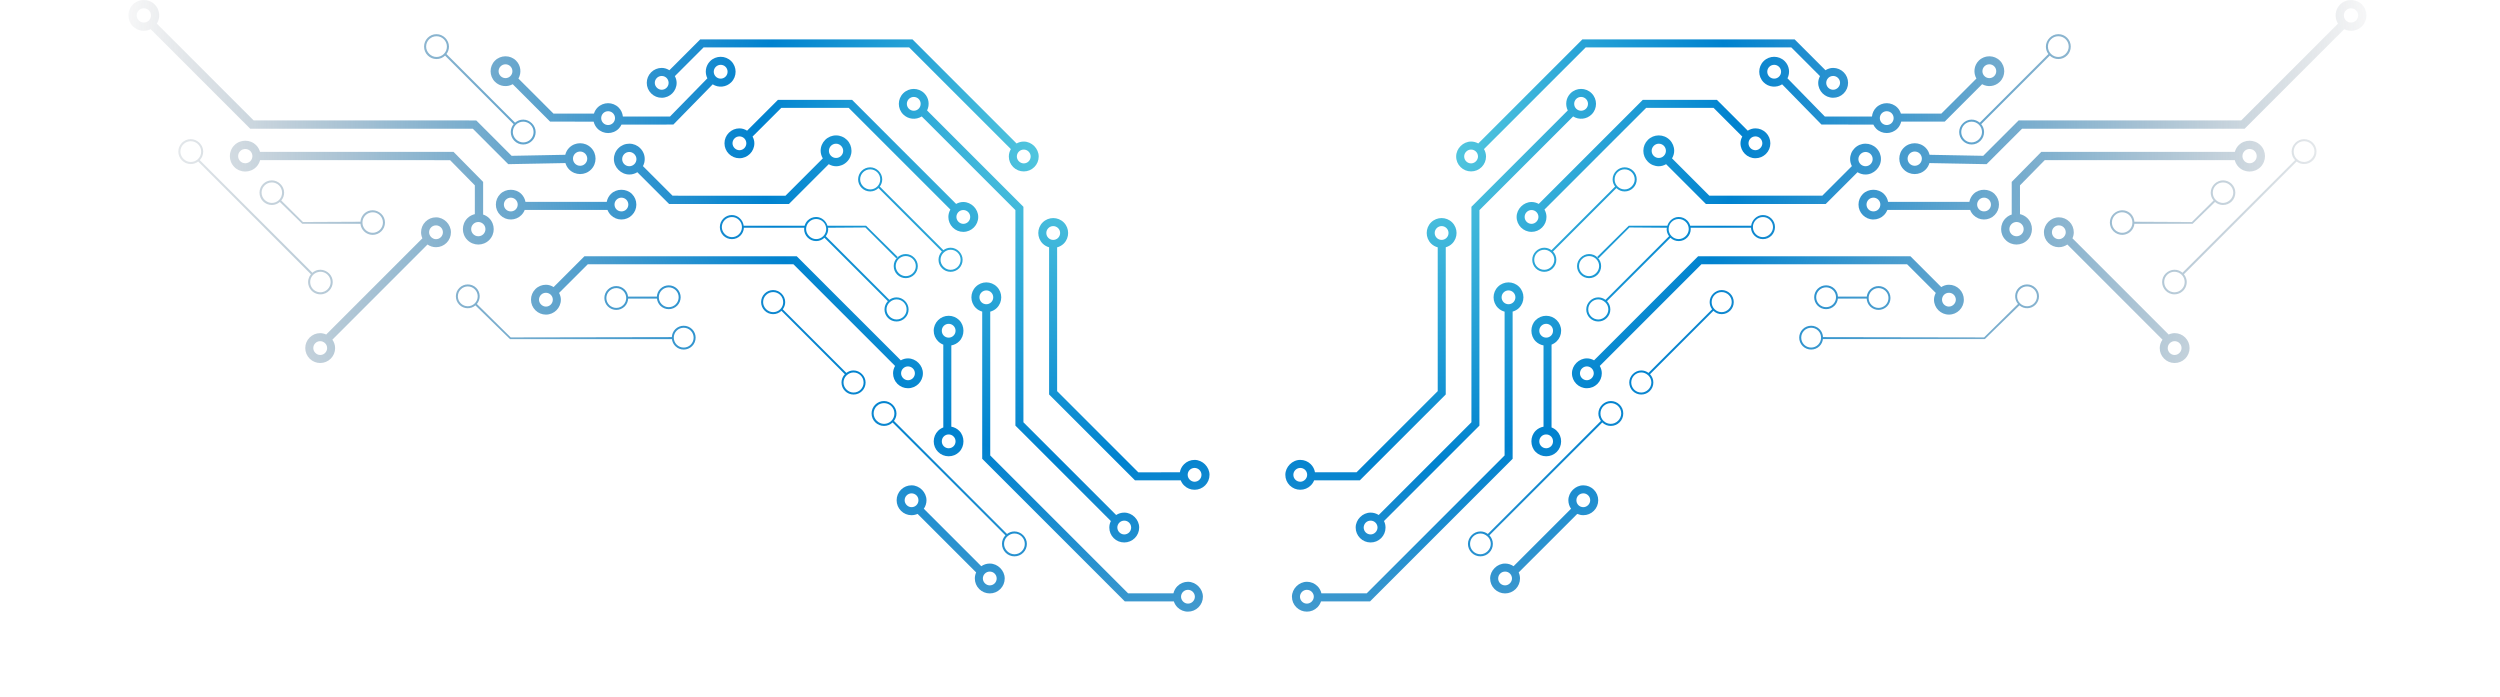 <?xml version="1.0" encoding="utf-8"?>
<!-- Generator: Adobe Illustrator 16.0.3, SVG Export Plug-In . SVG Version: 6.00 Build 0)  -->
<!DOCTYPE svg PUBLIC "-//W3C//DTD SVG 1.1//EN" "http://www.w3.org/Graphics/SVG/1.1/DTD/svg11.dtd">
<svg version="1.1" id="digital" xmlns="http://www.w3.org/2000/svg" xmlns:xlink="http://www.w3.org/1999/xlink" x="0px" y="0px"
	 width="1140px" height="317.634px" viewBox="0 0 1140 317.634" enable-background="new 0 0 1140 317.634" xml:space="preserve">
<radialGradient id="SVGID_1_" cx="511.529" cy="-23.801" r="531.9" gradientTransform="matrix(0.707 -0.707 0.707 0.707 151.997 438.738)" gradientUnits="userSpaceOnUse">
	<stop  offset="0" style="stop-color:#61D3E1"/>
	<stop  offset="0.283" style="stop-color:#0082CF"/>
	<stop  offset="0.362" style="stop-color:#037FC8;stop-opacity:0.863"/>
	<stop  offset="0.474" style="stop-color:#0B75B5;stop-opacity:0.666"/>
	<stop  offset="0.606" style="stop-color:#186597;stop-opacity:0.435"/>
	<stop  offset="0.753" style="stop-color:#2A4F6C;stop-opacity:0.179"/>
	<stop  offset="0.855" style="stop-color:#393E4A;stop-opacity:0"/>
</radialGradient>
<path fill="url(#SVGID_1_)" d="M408.155,166.868c-0.566,0.998-0.922,2.141-0.923,3.358c0.005,1.823,0.713,3.533,1.991,4.82
	c1.291,1.281,2.997,1.989,4.819,1.989c3.749,0,6.805-3.044,6.803-6.803c0.005-3.648-3.176-6.811-6.807-6.807
	c-1.195-0.004-2.289,0.333-3.278,0.88l-47.457-47.457h-96.798l-14.062,14.058c-1.039-0.66-2.239-1.059-3.495-1.059
	c-1.829,0-3.55,0.705-4.824,1.989c-1.283,1.288-1.987,3-1.992,4.817c-0.008,1.817,0.706,3.526,1.996,4.817
	c1.285,1.281,2.994,1.996,4.809,1.996c3.762-0.004,6.81-3.062,6.812-6.81c-0.001-1.096-0.313-2.128-0.815-3.075l13.087-13.077
	l93.765-0.01L408.155,166.868z M252.086,136.662c-0.003,1.729-1.411,3.146-3.142,3.146c-1.684-0.004-3.159-1.477-3.16-3.148
	c0.003-0.843,0.33-1.632,0.925-2.232c0.597-0.6,1.386-0.924,2.238-0.917c0.831,0,1.62,0.324,2.224,0.917
	C251.754,135.027,252.085,135.816,252.086,136.662z M414.04,167.081c0.843,0.003,1.632,0.334,2.223,0.924
	c0.599,0.59,0.919,1.389,0.927,2.225c0.003,1.739-1.416,3.152-3.142,3.152c-1.694,0.003-3.148-1.47-3.152-3.152
	C410.893,168.5,412.305,167.081,414.04,167.081z"/>
<radialGradient id="SVGID_2_" cx="511.497" cy="-23.796" r="531.856" gradientTransform="matrix(0.707 -0.707 0.707 0.707 151.997 438.738)" gradientUnits="userSpaceOnUse">
	<stop  offset="0" style="stop-color:#61D3E1"/>
	<stop  offset="0.283" style="stop-color:#0082CF"/>
	<stop  offset="0.362" style="stop-color:#037FC8;stop-opacity:0.863"/>
	<stop  offset="0.474" style="stop-color:#0B75B5;stop-opacity:0.666"/>
	<stop  offset="0.606" style="stop-color:#186597;stop-opacity:0.435"/>
	<stop  offset="0.753" style="stop-color:#2A4F6C;stop-opacity:0.179"/>
	<stop  offset="0.855" style="stop-color:#393E4A;stop-opacity:0"/>
</radialGradient>
<path fill="url(#SVGID_2_)" d="M106.823,304.014c-1.194,0-2.291,0.334-3.269,0.874l-37.178-37.182L0,267.709v3.661l64.861-0.003
	l36.089,36.093c-0.575,0.994-0.932,2.127-0.936,3.36c0.012,1.824,0.72,3.537,1.998,4.817c1.285,1.285,2.994,2,4.816,1.996
	c3.752-0.014,6.807-3.054,6.803-6.813C113.635,307.18,110.459,304.018,106.823,304.014z M106.826,313.97
	c-1.684,0.003-3.155-1.474-3.155-3.156c0.003-1.732,1.411-3.145,3.149-3.142c0.844,0,1.637,0.33,2.237,0.92
	c0.588,0.594,0.923,1.39,0.923,2.235C109.98,312.554,108.558,313.973,106.826,313.97z"/>
<radialGradient id="SVGID_3_" cx="511.531" cy="-23.796" r="531.904" gradientTransform="matrix(0.707 -0.707 0.707 0.707 151.997 438.738)" gradientUnits="userSpaceOnUse">
	<stop  offset="0" style="stop-color:#61D3E1"/>
	<stop  offset="0.283" style="stop-color:#0082CF"/>
	<stop  offset="0.362" style="stop-color:#037FC8;stop-opacity:0.863"/>
	<stop  offset="0.474" style="stop-color:#0B75B5;stop-opacity:0.666"/>
	<stop  offset="0.606" style="stop-color:#186597;stop-opacity:0.435"/>
	<stop  offset="0.753" style="stop-color:#2A4F6C;stop-opacity:0.179"/>
	<stop  offset="0.855" style="stop-color:#393E4A;stop-opacity:0"/>
</radialGradient>
<path fill="url(#SVGID_3_)" d="M283.367,100.094c1.831,0,3.533-0.715,4.814-1.996c1.286-1.288,1.999-2.994,1.991-4.821
	c-0.001-1.807-0.705-3.526-1.987-4.811c-2.562-2.572-7.064-2.572-9.631,0.003c-0.993,0.988-1.64,2.245-1.876,3.59l-37.062,0.007
	c-0.248-1.352-0.878-2.606-1.876-3.604c-2.569-2.569-7.053-2.569-9.622,0c-1.293,1.294-2.001,3.004-2.001,4.821
	c-0.005,1.817,0.716,3.533,1.998,4.804c1.277,1.301,3,2.006,4.828,2.006c1.804,0,3.509-0.715,4.802-2.006
	c0.683-0.685,1.178-1.473,1.525-2.363l37.753,0.007c0.342,0.87,0.85,1.679,1.531,2.367
	C279.833,99.386,281.55,100.094,283.367,100.094z M280.214,93.284c-0.006-0.846,0.324-1.631,0.927-2.222
	c0.597-0.597,1.379-0.934,2.229-0.934c0.836,0.014,1.628,0.333,2.225,0.927c0.591,0.597,0.925,1.378,0.923,2.228
	c-0.003,0.84-0.332,1.632-0.937,2.229c-1.171,1.19-3.253,1.184-4.44-0.003C280.546,94.909,280.22,94.121,280.214,93.284z
	 M236.075,93.281c0.002,0.846-0.33,1.635-0.936,2.235c-1.18,1.183-3.255,1.183-4.437-0.01c-0.604-0.59-0.939-1.382-0.929-2.222
	c0.003-0.843,0.325-1.631,0.931-2.235c0.59-0.583,1.379-0.914,2.22-0.92c0.846,0.003,1.632,0.331,2.23,0.927
	C235.75,91.653,236.083,92.441,236.075,93.281z"/>
<radialGradient id="SVGID_4_" cx="511.478" cy="-23.8" r="531.783" gradientTransform="matrix(0.707 -0.707 0.707 0.707 151.997 438.738)" gradientUnits="userSpaceOnUse">
	<stop  offset="0" style="stop-color:#61D3E1"/>
	<stop  offset="0.283" style="stop-color:#0082CF"/>
	<stop  offset="0.362" style="stop-color:#037FC8;stop-opacity:0.863"/>
	<stop  offset="0.474" style="stop-color:#0B75B5;stop-opacity:0.666"/>
	<stop  offset="0.606" style="stop-color:#186597;stop-opacity:0.435"/>
	<stop  offset="0.753" style="stop-color:#2A4F6C;stop-opacity:0.179"/>
	<stop  offset="0.855" style="stop-color:#393E4A;stop-opacity:0"/>
</radialGradient>
<path fill="url(#SVGID_4_)" d="M422.479,228.121c-0.002-3.638-3.178-6.813-6.805-6.811c-1.825-0.003-3.529,0.705-4.814,1.989
	c-1.293,1.295-1.994,3.004-1.994,4.821c-0.003,1.82,0.698,3.529,1.989,4.817c1.286,1.287,2.995,1.995,4.819,1.992
	c0.964-0.004,1.895-0.226,2.75-0.597l26.7,26.693c-0.388,0.859-0.597,1.794-0.597,2.761c0,1.811,0.701,3.533,1.996,4.824
	c1.285,1.281,3,1.986,4.814,1.986c1.82,0.003,3.526-0.712,4.811-1.993c1.288-1.291,1.996-2.993,1.996-4.811
	c0.003-3.645-3.172-6.819-6.81-6.81c-1.406-0.004-2.741,0.432-3.874,1.21l-26.203-26.204
	C422.043,230.865,422.479,229.523,422.479,228.121z M451.337,260.646c0.833-0.007,1.628,0.313,2.228,0.913
	c0.597,0.598,0.924,1.393,0.92,2.235c0,0.836-0.324,1.618-0.917,2.219c-0.597,0.586-1.392,0.924-2.238,0.92
	c-1.666,0.004-3.142-1.46-3.146-3.146c0.003-0.839,0.32-1.638,0.92-2.225C449.702,260.957,450.488,260.643,451.337,260.646z
	 M417.903,230.349c-0.597,0.591-1.391,0.924-2.24,0.921c-1.675,0.003-3.139-1.46-3.14-3.148c0.001-0.85,0.32-1.636,0.924-2.229
	c0.588-0.597,1.38-0.924,2.228-0.924c0.831,0,1.632,0.334,2.229,0.92c0.592,0.601,0.916,1.386,0.91,2.232
	C418.813,228.964,418.495,229.756,417.903,230.349z"/>
<radialGradient id="SVGID_5_" cx="511.529" cy="-23.8" r="531.891" gradientTransform="matrix(0.707 -0.707 0.707 0.707 151.997 438.738)" gradientUnits="userSpaceOnUse">
	<stop  offset="0" style="stop-color:#61D3E1"/>
	<stop  offset="0.283" style="stop-color:#0082CF"/>
	<stop  offset="0.362" style="stop-color:#037FC8;stop-opacity:0.863"/>
	<stop  offset="0.474" style="stop-color:#0B75B5;stop-opacity:0.666"/>
	<stop  offset="0.606" style="stop-color:#186597;stop-opacity:0.435"/>
	<stop  offset="0.753" style="stop-color:#2A4F6C;stop-opacity:0.179"/>
	<stop  offset="0.855" style="stop-color:#393E4A;stop-opacity:0"/>
</radialGradient>
<path fill="url(#SVGID_5_)" d="M427.774,196.441c-1.283,1.284-1.994,2.993-1.994,4.82c-0.001,1.817,0.708,3.53,1.993,4.817
	c1.283,1.281,2.994,1.989,4.815,1.982c1.822,0.007,3.532-0.697,4.819-1.989c2.569-2.568,2.565-7.059,0-9.628
	c-0.998-0.998-2.257-1.635-3.607-1.881l0.005-37.057c1.35-0.243,2.604-0.88,3.602-1.882c2.569-2.568,2.565-7.056,0-9.624
	c-1.291-1.292-2.992-2-4.813-2c-1.831,0.004-3.538,0.719-4.816,1.996c-1.284,1.288-2.006,3-2.004,4.831
	c0.001,1.813,0.713,3.517,2.004,4.797c0.685,0.688,1.494,1.2,2.363,1.534l0.007,37.748
	C429.271,195.248,428.453,195.757,427.774,196.441z M430.368,148.593c0.595-0.593,1.38-0.934,2.218-0.924
	c0.843-0.007,1.63,0.311,2.23,0.921c0.595,0.586,0.922,1.393,0.922,2.229c0.003,0.832-0.327,1.628-0.925,2.222
	c-0.598,0.604-1.384,0.924-2.222,0.927c-0.839,0-1.638-0.323-2.238-0.924C429.169,151.859,429.168,149.79,430.368,148.593z
	 M435.735,201.255c0,0.843-0.324,1.643-0.914,2.232c-0.593,0.593-1.389,0.913-2.228,0.924c-0.843-0.007-1.63-0.334-2.232-0.935
	c-1.18-1.176-1.193-3.253-0.001-4.45c0.595-0.593,1.385-0.923,2.225-0.913c0.843-0.01,1.631,0.313,2.23,0.92
	C435.405,199.623,435.738,200.409,435.735,201.255z"/>
<radialGradient id="SVGID_6_" cx="511.516" cy="-23.809" r="531.865" gradientTransform="matrix(0.707 -0.707 0.707 0.707 151.997 438.738)" gradientUnits="userSpaceOnUse">
	<stop  offset="0" style="stop-color:#61D3E1"/>
	<stop  offset="0.283" style="stop-color:#0082CF"/>
	<stop  offset="0.362" style="stop-color:#037FC8;stop-opacity:0.863"/>
	<stop  offset="0.474" style="stop-color:#0B75B5;stop-opacity:0.666"/>
	<stop  offset="0.606" style="stop-color:#186597;stop-opacity:0.435"/>
	<stop  offset="0.753" style="stop-color:#2A4F6C;stop-opacity:0.179"/>
	<stop  offset="0.855" style="stop-color:#393E4A;stop-opacity:0"/>
</radialGradient>
<path fill="url(#SVGID_6_)" d="M146.003,151.917c-1.805-0.003-3.516,0.694-4.799,1.979c-1.291,1.285-2.006,3.004-2.004,4.831
	c0.007,1.814,0.711,3.523,1.991,4.808c1.291,1.288,3.002,1.999,4.812,1.996c1.822,0.003,3.54-0.708,4.828-2.003
	c1.286-1.287,1.982-2.986,1.982-4.807c-0.007-1.399-0.474-2.725-1.254-3.83l43.379-43.395c1.134,0.792,2.466,1.228,3.878,1.228
	c1.819,0,3.533-0.708,4.819-1.996c1.29-1.284,1.991-2.994,1.982-4.8c0.015-3.655-3.164-6.824-6.796-6.824
	c-1.824,0-3.528,0.701-4.818,1.993c-1.286,1.284-1.994,3.003-1.997,4.817c0,0.971,0.214,1.895,0.602,2.758l-43.872,43.873
	C147.888,152.156,146.968,151.92,146.003,151.917z M149.166,158.727c0,0.837-0.332,1.622-0.924,2.219
	c-0.597,0.604-1.387,0.927-2.239,0.927c-1.675-0.003-3.142-1.477-3.142-3.148c0-0.853,0.322-1.632,0.923-2.235
	c0.595-0.593,1.389-0.917,2.218-0.917c0.843,0,1.642,0.331,2.232,0.931C148.834,157.089,149.166,157.884,149.166,158.727z
	 M195.666,105.913c-0.002-0.839,0.329-1.635,0.927-2.232c0.588-0.593,1.381-0.914,2.225-0.914c0.839,0.003,1.64,0.324,2.227,0.924
	c0.598,0.583,0.923,1.379,0.923,2.235c-0.01,0.822-0.322,1.621-0.922,2.208c-0.597,0.607-1.389,0.927-2.229,0.93
	C197.134,109.062,195.67,107.592,195.666,105.913z"/>
<radialGradient id="SVGID_7_" cx="511.53" cy="-23.801" r="531.894" gradientTransform="matrix(0.707 -0.707 0.707 0.707 151.997 438.738)" gradientUnits="userSpaceOnUse">
	<stop  offset="0" style="stop-color:#61D3E1"/>
	<stop  offset="0.283" style="stop-color:#0082CF"/>
	<stop  offset="0.362" style="stop-color:#037FC8;stop-opacity:0.863"/>
	<stop  offset="0.474" style="stop-color:#0B75B5;stop-opacity:0.666"/>
	<stop  offset="0.606" style="stop-color:#186597;stop-opacity:0.435"/>
	<stop  offset="0.753" style="stop-color:#2A4F6C;stop-opacity:0.179"/>
	<stop  offset="0.855" style="stop-color:#393E4A;stop-opacity:0"/>
</radialGradient>
<path fill="url(#SVGID_7_)" d="M235.33,27.656c-2.658-2.646-6.975-2.653-9.635,0c-2.653,2.653-2.643,6.982,0.008,9.628
	c2.198,2.198,5.516,2.555,8.101,1.116l17.054,17.062l19.839,0.003c0.293,1.167,0.863,2.292,1.784,3.213
	c2.657,2.656,6.98,2.656,9.626,0.006c0.56-0.56,0.975-1.203,1.303-1.871l23.639-0.014l17.943-18.34
	c2.633,1.662,6.158,1.355,8.441-0.93c2.665-2.664,2.66-6.982,0.015-9.639c-2.662-2.649-6.977-2.656-9.638,0.003
	c-2.117,2.117-2.519,5.286-1.254,7.828L305.516,53.14l-21.483,0.01c-0.156-1.497-0.777-2.957-1.923-4.103
	c-2.652-2.657-6.975-2.657-9.633-0.003c-0.791,0.792-1.317,1.75-1.635,2.754h-18.459l-15.978-15.973
	C237.878,33.229,237.54,29.864,235.33,27.656z M326.396,30.488c1.227-1.234,3.236-1.234,4.462-0.01
	c1.234,1.237,1.222,3.24-0.008,4.467c-1.229,1.224-3.223,1.221-4.447-0.003C325.167,33.718,325.167,31.712,326.396,30.488z
	 M275.068,51.629c1.227-1.221,3.228-1.224,4.458,0.003c1.227,1.23,1.227,3.233-0.007,4.46c-1.226,1.227-3.228,1.227-4.454,0
	C273.841,54.859,273.838,52.867,275.068,51.629z M232.737,34.695c-1.226,1.244-3.226,1.237-4.448,0.003
	c-1.239-1.227-1.234-3.226-0.009-4.453c1.234-1.234,3.231-1.228,4.457-0.003C233.964,31.466,233.97,33.485,232.737,34.695z"/>
<radialGradient id="SVGID_8_" cx="511.522" cy="-23.801" r="531.881" gradientTransform="matrix(0.707 -0.707 0.707 0.707 151.997 438.738)" gradientUnits="userSpaceOnUse">
	<stop  offset="0" style="stop-color:#61D3E1"/>
	<stop  offset="0.283" style="stop-color:#0082CF"/>
	<stop  offset="0.362" style="stop-color:#037FC8;stop-opacity:0.863"/>
	<stop  offset="0.474" style="stop-color:#0B75B5;stop-opacity:0.666"/>
	<stop  offset="0.606" style="stop-color:#186597;stop-opacity:0.435"/>
	<stop  offset="0.753" style="stop-color:#2A4F6C;stop-opacity:0.179"/>
	<stop  offset="0.855" style="stop-color:#393E4A;stop-opacity:0"/>
</radialGradient>
<path fill="url(#SVGID_8_)" d="M541.719,278.908c1.807,0.004,3.516-0.704,4.801-1.988c1.284-1.288,2.002-2.984,2.002-4.814
	c-0.007-3.628-3.186-6.811-6.813-6.813c-1.817,0.003-3.53,0.715-4.817,2.003c-0.91,0.91-1.521,2.046-1.811,3.28h-20.646
	l-62.885-62.884l-0.003-65.571c1.116-0.304,2.171-0.863,3.034-1.732c2.653-2.646,2.656-6.972,0.003-9.618
	c-2.657-2.667-6.969-2.667-9.628-0.007c-2.66,2.653-2.653,6.975-0.003,9.635c0.836,0.84,1.861,1.376,2.937,1.689l-0.003,67.124
	l65.029,65.028l22.348-0.014c0.337,0.998,0.866,1.929,1.639,2.7C538.189,278.211,539.892,278.922,541.719,278.908z M538.553,272.108
	c0-0.85,0.33-1.638,0.927-2.225c0.593-0.601,1.375-0.927,2.232-0.927c0.829,0,1.625,0.33,2.218,0.92
	c0.6,0.604,0.924,1.393,0.934,2.222c0,0.85-0.334,1.642-0.931,2.238c-0.597,0.587-1.382,0.924-2.232,0.914
	C540.03,275.258,538.56,273.787,538.553,272.108z M447.541,133.349c1.228-1.225,3.227-1.228,4.45,0
	c1.237,1.233,1.23,3.229,0.007,4.463c-1.23,1.224-3.227,1.228-4.457,0C446.321,136.571,446.314,134.582,447.541,133.349z"/>
<radialGradient id="SVGID_9_" cx="511.517" cy="-23.802" r="531.888" gradientTransform="matrix(0.707 -0.707 0.707 0.707 151.997 438.738)" gradientUnits="userSpaceOnUse">
	<stop  offset="0" style="stop-color:#61D3E1"/>
	<stop  offset="0.283" style="stop-color:#0082CF"/>
	<stop  offset="0.362" style="stop-color:#037FC8;stop-opacity:0.863"/>
	<stop  offset="0.474" style="stop-color:#0B75B5;stop-opacity:0.666"/>
	<stop  offset="0.606" style="stop-color:#186597;stop-opacity:0.435"/>
	<stop  offset="0.753" style="stop-color:#2A4F6C;stop-opacity:0.179"/>
	<stop  offset="0.855" style="stop-color:#393E4A;stop-opacity:0"/>
</radialGradient>
<path fill="url(#SVGID_9_)" d="M475.448,101.433c-2.653,2.657-2.646,6.975,0.003,9.632c0.839,0.839,1.864,1.389,2.933,1.702
	l0.003,67.111l39.155,39.147l20.865,0.01c0.33,0.853,0.826,1.635,1.503,2.303c1.291,1.294,2.987,1.999,4.808,1.999
	c1.824,0,3.53-0.715,4.828-1.992c1.281-1.285,1.985-3.001,1.992-4.817c-0.01-3.631-3.172-6.82-6.813-6.813
	c-1.82,0-3.533,0.711-4.814,1.995c-1.018,1.016-1.652,2.279-1.884,3.655l-18.96,0.007l-37.018-37.007v-65.574
	c1.109-0.304,2.165-0.86,3.031-1.72c2.653-2.667,2.653-6.985,0.003-9.642C482.427,98.779,478.112,98.783,475.448,101.433z
	 M541.584,216.527c-0.01-0.84,0.32-1.646,0.91-2.235c0.6-0.59,1.389-0.91,2.231-0.917c0.833,0.007,1.625,0.33,2.225,0.931
	c0.593,0.593,0.927,1.382,0.927,2.222c-0.007,0.836-0.324,1.621-0.927,2.222c-0.6,0.603-1.392,0.927-2.238,0.927
	C543.054,219.676,541.581,218.213,541.584,216.527z M482.494,108.475c-1.224,1.241-3.226,1.227-4.453,0
	c-1.23-1.227-1.221-3.223,0-4.443c1.23-1.241,3.229-1.241,4.457-0.007C483.728,105.249,483.725,107.248,482.494,108.475z"/>
<radialGradient id="SVGID_10_" cx="511.522" cy="-23.798" r="531.879" gradientTransform="matrix(0.707 -0.707 0.707 0.707 151.997 438.738)" gradientUnits="userSpaceOnUse">
	<stop  offset="0" style="stop-color:#61D3E1"/>
	<stop  offset="0.283" style="stop-color:#0082CF"/>
	<stop  offset="0.362" style="stop-color:#037FC8;stop-opacity:0.863"/>
	<stop  offset="0.474" style="stop-color:#0B75B5;stop-opacity:0.666"/>
	<stop  offset="0.606" style="stop-color:#186597;stop-opacity:0.435"/>
	<stop  offset="0.753" style="stop-color:#2A4F6C;stop-opacity:0.179"/>
	<stop  offset="0.855" style="stop-color:#393E4A;stop-opacity:0"/>
</radialGradient>
<path fill="url(#SVGID_10_)" d="M466.835,64.555c-1.177-0.003-2.282,0.32-3.28,0.87l-47.46-47.457l-96.793-0.007l-14.065,14.068
	c-1.035-0.657-2.235-1.059-3.504-1.059c-1.817,0.003-3.521,0.711-4.814,1.996c-1.281,1.285-1.991,2.997-1.994,4.818
	c0.005,1.817,0.709,3.53,2.001,4.811c1.283,1.294,2.997,1.996,4.809,1.989c3.757,0,6.81-3.051,6.812-6.796
	c-0.002-1.099-0.324-2.138-0.814-3.075l13.087-13.091h93.763l46.372,46.365c-0.593,1.021-0.927,2.165-0.927,3.375
	c-0.003,1.817,0.708,3.529,1.989,4.811c1.288,1.288,2.997,1.996,4.828,1.996c1.81,0,3.523-0.708,4.807-1.992
	c1.285-1.288,1.999-2.997,1.993-4.814C473.645,67.724,470.462,64.551,466.835,64.555z M304.891,37.784
	c0,1.736-1.421,3.148-3.157,3.145c-1.674,0.007-3.142-1.463-3.15-3.148c0.003-1.733,1.414-3.142,3.15-3.142
	c0.839,0,1.626,0.32,2.233,0.917C304.557,36.155,304.878,36.944,304.891,37.784z M469.98,71.365c0,0.836-0.327,1.635-0.927,2.225
	c-0.597,0.6-1.382,0.917-2.218,0.92c-1.689-0.003-3.156-1.466-3.152-3.152c0.007-0.843,0.32-1.625,0.92-2.225
	c0.6-0.593,1.382-0.927,2.232-0.924c0.836-0.003,1.632,0.331,2.215,0.927C469.653,69.736,469.983,70.515,469.98,71.365z"/>
<radialGradient id="SVGID_11_" cx="511.518" cy="-23.801" r="531.854" gradientTransform="matrix(0.707 -0.707 0.707 0.707 151.997 438.738)" gradientUnits="userSpaceOnUse">
	<stop  offset="0" style="stop-color:#61D3E1"/>
	<stop  offset="0.283" style="stop-color:#0082CF"/>
	<stop  offset="0.362" style="stop-color:#037FC8;stop-opacity:0.863"/>
	<stop  offset="0.474" style="stop-color:#0B75B5;stop-opacity:0.666"/>
	<stop  offset="0.606" style="stop-color:#186597;stop-opacity:0.435"/>
	<stop  offset="0.753" style="stop-color:#2A4F6C;stop-opacity:0.179"/>
	<stop  offset="0.855" style="stop-color:#393E4A;stop-opacity:0"/>
</radialGradient>
<path fill="url(#SVGID_11_)" d="M354.738,45.534l-14.063,14.058c-1.042-0.654-2.235-1.055-3.504-1.055
	c-1.819,0.003-3.526,0.714-4.811,1.999c-1.281,1.281-1.996,2.987-1.991,4.804c-0.003,1.827,0.705,3.536,1.985,4.817
	c1.29,1.291,3,1.999,4.823,2.002c3.749-0.007,6.805-3.064,6.812-6.817c0-1.092-0.312-2.13-0.817-3.068l13.092-13.08h30.754
	l46.361,46.361c-0.58,1.011-0.917,2.164-0.92,3.371c0.001,1.814,0.706,3.526,1.994,4.808c1.283,1.291,2.989,1.996,4.816,2.002
	c3.752-0.003,6.81-3.058,6.807-6.81c-0.003-3.634-3.172-6.816-6.807-6.816c-1.173,0-2.286,0.327-3.277,0.876L388.54,45.531
	L354.738,45.534z M340.326,65.343c0.001,1.736-1.415,3.152-3.15,3.152c-1.676,0.003-3.152-1.473-3.152-3.152
	c-0.001-0.843,0.327-1.625,0.92-2.225c0.595-0.597,1.387-0.92,2.233-0.924c0.834,0.003,1.632,0.324,2.227,0.92
	C339.997,63.719,340.324,64.5,340.326,65.343z M439.268,95.772c0.839,0,1.632,0.337,2.222,0.924
	c0.597,0.597,0.927,1.385,0.927,2.235c0.007,0.836-0.331,1.632-0.924,2.225c-0.593,0.597-1.386,0.92-2.225,0.92
	c-1.679-0.003-3.148-1.47-3.148-3.159C436.126,97.191,437.532,95.772,439.268,95.772z"/>
<radialGradient id="SVGID_12_" cx="511.523" cy="-23.799" r="531.876" gradientTransform="matrix(0.707 -0.707 0.707 0.707 151.997 438.738)" gradientUnits="userSpaceOnUse">
	<stop  offset="0" style="stop-color:#61D3E1"/>
	<stop  offset="0.283" style="stop-color:#0082CF"/>
	<stop  offset="0.362" style="stop-color:#037FC8;stop-opacity:0.863"/>
	<stop  offset="0.474" style="stop-color:#0B75B5;stop-opacity:0.666"/>
	<stop  offset="0.606" style="stop-color:#186597;stop-opacity:0.435"/>
	<stop  offset="0.753" style="stop-color:#2A4F6C;stop-opacity:0.179"/>
	<stop  offset="0.855" style="stop-color:#393E4A;stop-opacity:0"/>
</radialGradient>
<path fill="url(#SVGID_12_)" d="M463.025,194.078l43.531,43.52c-0.458,0.913-0.711,1.911-0.708,2.963
	c-0.003,1.817,0.701,3.526,1.986,4.817c1.294,1.295,3.003,1.992,4.817,1.985c1.824,0,3.533-0.707,4.821-1.995
	c1.278-1.288,1.992-2.997,1.989-4.811c0.003-3.631-3.169-6.813-6.803-6.804c-1.335,0-2.606,0.388-3.695,1.093l-42.284-42.282V94.302
	l-43.931-43.94c1.252-2.542,0.856-5.704-1.261-7.821c-2.653-2.653-6.968-2.657-9.618,0.003c-2.657,2.646-2.67,6.972-0.008,9.625
	c2.291,2.286,5.817,2.593,8.445,0.931l42.719,42.717V194.078z M512.652,237.412c0.839,0,1.638,0.316,2.222,0.913
	c0.604,0.601,0.93,1.399,0.93,2.235c0,0.84-0.327,1.628-0.914,2.222c-0.6,0.594-1.392,0.927-2.245,0.924
	c-1.672,0.003-3.132-1.467-3.142-3.146c0-0.856,0.331-1.642,0.927-2.235C511.023,237.735,511.816,237.412,512.652,237.412z
	 M414.446,49.583c-1.227-1.227-1.224-3.227,0.012-4.46c1.22-1.22,3.221-1.224,4.452-0.003c1.217,1.237,1.227,3.233-0.003,4.46
	C417.681,50.807,415.681,50.807,414.446,49.583z"/>
<radialGradient id="SVGID_13_" cx="511.539" cy="-23.806" r="531.895" gradientTransform="matrix(0.707 -0.707 0.707 0.707 151.997 438.738)" gradientUnits="userSpaceOnUse">
	<stop  offset="0" style="stop-color:#61D3E1"/>
	<stop  offset="0.283" style="stop-color:#0082CF"/>
	<stop  offset="0.362" style="stop-color:#037FC8;stop-opacity:0.863"/>
	<stop  offset="0.474" style="stop-color:#0B75B5;stop-opacity:0.666"/>
	<stop  offset="0.606" style="stop-color:#186597;stop-opacity:0.435"/>
	<stop  offset="0.753" style="stop-color:#2A4F6C;stop-opacity:0.179"/>
	<stop  offset="0.855" style="stop-color:#393E4A;stop-opacity:0"/>
</radialGradient>
<path fill="url(#SVGID_13_)" d="M31.848,238.201c-2.292-2.293-5.815-2.597-8.433-0.941L0,213.851v5.178l20.969,20.963
	c-1.27,2.548-0.87,5.717,1.248,7.834c2.66,2.66,6.975,2.66,9.635,0C34.505,245.173,34.505,240.851,31.848,238.201z M29.268,245.243
	c-1.239,1.228-3.236,1.228-4.458,0.003c-1.226-1.236-1.226-3.232,0-4.47c1.227-1.221,3.219-1.224,4.454,0.01
	C30.496,242.014,30.493,244.006,29.268,245.243z"/>
<radialGradient id="SVGID_14_" cx="511.512" cy="-23.766" r="531.885" gradientTransform="matrix(0.707 -0.707 0.707 0.707 151.997 438.738)" gradientUnits="userSpaceOnUse">
	<stop  offset="0" style="stop-color:#61D3E1"/>
	<stop  offset="0.283" style="stop-color:#0082CF"/>
	<stop  offset="0.362" style="stop-color:#037FC8;stop-opacity:0.863"/>
	<stop  offset="0.474" style="stop-color:#0B75B5;stop-opacity:0.666"/>
	<stop  offset="0.606" style="stop-color:#186597;stop-opacity:0.435"/>
	<stop  offset="0.753" style="stop-color:#2A4F6C;stop-opacity:0.179"/>
	<stop  offset="0.855" style="stop-color:#393E4A;stop-opacity:0"/>
</radialGradient>
<path fill="url(#SVGID_14_)" d="M5.473,238.497c-1.495-1.493-3.516-2.06-5.473-1.864v3.661c1.013-0.223,2.104,0.007,2.889,0.796
	c1.224,1.224,1.23,3.22,0,4.45c-0.786,0.785-1.878,1.011-2.889,0.792v3.722c1.957,0.192,3.98-0.432,5.473-1.928
	C8.13,245.476,8.131,241.147,5.473,238.497z"/>
<radialGradient id="SVGID_15_" cx="511.535" cy="-23.802" r="531.907" gradientTransform="matrix(0.707 -0.707 0.707 0.707 151.997 438.738)" gradientUnits="userSpaceOnUse">
	<stop  offset="0" style="stop-color:#61D3E1"/>
	<stop  offset="0.283" style="stop-color:#0082CF"/>
	<stop  offset="0.362" style="stop-color:#037FC8;stop-opacity:0.863"/>
	<stop  offset="0.474" style="stop-color:#0B75B5;stop-opacity:0.666"/>
	<stop  offset="0.606" style="stop-color:#186597;stop-opacity:0.435"/>
	<stop  offset="0.753" style="stop-color:#2A4F6C;stop-opacity:0.179"/>
	<stop  offset="0.855" style="stop-color:#393E4A;stop-opacity:0"/>
</radialGradient>
<path fill="url(#SVGID_15_)" d="M281.015,130.449c-1.441,0-2.808,0.566-3.83,1.595c-2.116,2.12-2.125,5.559-0.008,7.683h0.008
	c2.117,2.124,5.567,2.12,7.688,0.007c0.988-0.991,1.5-2.275,1.561-3.566l13.136-0.004c0.139,1.177,0.632,2.33,1.529,3.233
	c2.127,2.117,5.566,2.11,7.686-0.004c2.124-2.117,2.124-5.572,0.007-7.689c-2.124-2.124-5.574-2.117-7.691,0.007
	c-0.988,0.984-1.497,2.245-1.559,3.54h-13.138c-0.144-1.174-0.625-2.303-1.531-3.203
	C283.847,131.016,282.472,130.452,281.015,130.449z M301.747,132.351c1.762-1.76,4.632-1.76,6.402-0.004
	c1.76,1.767,1.76,4.636-0.006,6.402c-1.767,1.763-4.629,1.76-6.387-0.007C299.987,136.979,299.987,134.11,301.747,132.351z
	 M284.227,139.083c-1.765,1.763-4.624,1.763-6.394,0.003l-0.334,0.311l0.325-0.324c-1.76-1.753-1.753-4.622,0.009-6.382
	c0.849-0.853,1.98-1.317,3.184-1.328c1.213,0,2.353,0.469,3.209,1.325C285.988,134.454,285.988,137.326,284.227,139.083z"/>
<radialGradient id="SVGID_16_" cx="511.529" cy="-23.802" r="531.896" gradientTransform="matrix(0.707 -0.707 0.707 0.707 151.997 438.738)" gradientUnits="userSpaceOnUse">
	<stop  offset="0" style="stop-color:#61D3E1"/>
	<stop  offset="0.283" style="stop-color:#0082CF"/>
	<stop  offset="0.362" style="stop-color:#037FC8;stop-opacity:0.863"/>
	<stop  offset="0.474" style="stop-color:#0B75B5;stop-opacity:0.666"/>
	<stop  offset="0.606" style="stop-color:#186597;stop-opacity:0.435"/>
	<stop  offset="0.753" style="stop-color:#2A4F6C;stop-opacity:0.179"/>
	<stop  offset="0.855" style="stop-color:#393E4A;stop-opacity:0"/>
</radialGradient>
<path fill="url(#SVGID_16_)" d="M217.449,138.614c1.8-2.138,1.724-5.32-0.288-7.329c-2.124-2.124-5.576-2.117-7.69,0.007
	c-1.037,1.011-1.595,2.383-1.598,3.833c0.003,1.456,0.57,2.821,1.596,3.854c2.009,2.009,5.197,2.09,7.328,0.29l15.772,15.362
	l73.83,0.003c0.144,1.163,0.641,2.286,1.531,3.18c2.112,2.127,5.558,2.12,7.68,0.01c2.127-2.127,2.127-5.583,0.008-7.7
	c-2.129-2.11-5.584-2.11-7.7,0.007c-0.99,0.991-1.502,2.279-1.558,3.584l-73.465,0.135L217.449,138.614z M210.116,138.331
	c-0.861-0.856-1.327-1.999-1.323-3.203c0-1.213,0.467-2.339,1.327-3.192c1.765-1.767,4.634-1.77,6.397,0.004
	c1.76,1.76,1.761,4.625-0.014,6.385C214.749,140.091,211.881,140.091,210.116,138.331z M308.562,150.777
	c1.76-1.77,4.636-1.77,6.412,0c1.76,1.76,1.76,4.632-0.013,6.398c-1.76,1.76-4.625,1.75-6.38-0.006
	C306.807,155.406,306.807,152.53,308.562,150.777z"/>
<radialGradient id="SVGID_17_" cx="511.541" cy="-23.803" r="531.963" gradientTransform="matrix(0.707 -0.707 0.707 0.707 151.997 438.738)" gradientUnits="userSpaceOnUse">
	<stop  offset="0" style="stop-color:#61D3E1"/>
	<stop  offset="0.283" style="stop-color:#0082CF"/>
	<stop  offset="0.362" style="stop-color:#037FC8;stop-opacity:0.863"/>
	<stop  offset="0.474" style="stop-color:#0B75B5;stop-opacity:0.666"/>
	<stop  offset="0.606" style="stop-color:#186597;stop-opacity:0.435"/>
	<stop  offset="0.753" style="stop-color:#2A4F6C;stop-opacity:0.179"/>
	<stop  offset="0.855" style="stop-color:#393E4A;stop-opacity:0"/>
</radialGradient>
<path fill="url(#SVGID_17_)" d="M407.535,121.34c0.001,1.47,0.568,2.846,1.608,3.884c1.037,1.038,2.409,1.618,3.884,1.614
	c1.468,0,2.847-0.576,3.889-1.614c1.032-1.035,1.603-2.407,1.605-3.877c0.01-2.946-2.545-5.502-5.492-5.502
	c-1.47,0-2.847,0.576-3.887,1.618C408.101,118.501,407.53,119.873,407.535,121.34z M416.268,118.104
	c0.866,0.856,1.34,2.016,1.342,3.239c-0.002,1.218-0.474,2.37-1.349,3.237c-0.865,0.873-2.014,1.345-3.233,1.345
	c-2.444-0.004-4.577-2.134-4.587-4.585c0.005-1.217,0.487-2.373,1.345-3.233c0.868-0.866,2.011-1.345,3.233-1.345
	C414.247,116.759,415.407,117.233,416.268,118.104z"/>
<radialGradient id="SVGID_18_" cx="511.524" cy="-23.802" r="531.884" gradientTransform="matrix(0.707 -0.707 0.707 0.707 151.997 438.738)" gradientUnits="userSpaceOnUse">
	<stop  offset="0" style="stop-color:#61D3E1"/>
	<stop  offset="0.283" style="stop-color:#0082CF"/>
	<stop  offset="0.362" style="stop-color:#037FC8;stop-opacity:0.863"/>
	<stop  offset="0.474" style="stop-color:#0B75B5;stop-opacity:0.666"/>
	<stop  offset="0.606" style="stop-color:#186597;stop-opacity:0.435"/>
	<stop  offset="0.753" style="stop-color:#2A4F6C;stop-opacity:0.179"/>
	<stop  offset="0.855" style="stop-color:#393E4A;stop-opacity:0"/>
</radialGradient>
<path fill="url(#SVGID_18_)" d="M403.327,141.108c0,1.464,0.573,2.846,1.608,3.891c1.038,1.038,2.424,1.604,3.899,1.599
	c1.461,0.006,2.845-0.566,3.882-1.608c1.04-1.038,1.604-2.417,1.601-3.881c0.01-2.946-2.55-5.508-5.483-5.505
	c-1.209,0.004-2.341,0.408-3.289,1.116l-28.996-29.003c0.709-0.941,1.11-2.063,1.11-3.267c0-0.209-0.101-0.397-0.125-0.593
	l17.082-0.128l14.107,14.099l0.637-0.641l-14.417-14.237l-17.602-0.007c-0.694-2.249-2.764-3.995-5.169-3.995
	c-1.475,0-2.855,0.566-3.894,1.604c-0.678,0.688-1.129,1.503-1.375,2.394l-27.786-0.003c-0.334-2.66-2.638-4.885-5.38-4.888
	c-3.027,0.003-5.483,2.471-5.49,5.495c0,1.473,0.573,2.849,1.604,3.9c1.043,1.025,2.429,1.605,3.894,1.598
	c1.473,0,2.849-0.573,3.887-1.611c0.966-0.958,1.5-2.218,1.578-3.577l27.52-0.003c-0.024,0.196-0.063,0.398-0.054,0.587
	c-0.008,1.47,0.568,2.845,1.603,3.883c1.033,1.042,2.417,1.615,3.896,1.615c1.409-0.003,2.744-0.557,3.768-1.524l28.91,28.908
	C403.884,138.352,403.336,139.68,403.327,141.108z M338.326,103.546c0.002,1.227-0.475,2.38-1.338,3.243
	c-0.868,0.87-2.016,1.345-3.24,1.342c-2.447,0-4.58-2.134-4.588-4.582c0.01-2.521,2.06-4.571,4.576-4.578
	c1.234,0,2.387,0.472,3.245,1.352C337.843,101.183,338.328,102.33,338.326,103.546z M372.165,109.028
	c-2.437,0-4.581-2.134-4.581-4.584c-0.002-1.221,0.48-2.38,1.341-3.233c0.863-0.863,2.02-1.355,3.245-1.352
	c1.224,0.003,2.378,0.479,3.245,1.348c0.861,0.86,1.33,2.016,1.335,3.23c0.003,1.227-0.475,2.376-1.347,3.243
	C374.535,108.546,373.387,109.028,372.165,109.028z M405.517,137.98l0.007,0.026l0.315-0.307c0.826-0.738,1.87-1.18,2.992-1.183
	c1.224,0.003,2.376,0.479,3.238,1.342c0.865,0.862,1.347,2.012,1.335,3.249c0.012,1.214-0.472,2.36-1.335,3.233
	c-0.859,0.866-2.014,1.342-3.241,1.345c-2.451-0.01-4.578-2.137-4.582-4.581C404.244,139.929,404.703,138.837,405.517,137.98z"/>
<radialGradient id="SVGID_19_" cx="511.539" cy="-23.801" r="531.933" gradientTransform="matrix(0.707 -0.707 0.707 0.707 151.997 438.738)" gradientUnits="userSpaceOnUse">
	<stop  offset="0" style="stop-color:#61D3E1"/>
	<stop  offset="0.283" style="stop-color:#0082CF"/>
	<stop  offset="0.362" style="stop-color:#037FC8;stop-opacity:0.863"/>
	<stop  offset="0.474" style="stop-color:#0B75B5;stop-opacity:0.666"/>
	<stop  offset="0.606" style="stop-color:#186597;stop-opacity:0.435"/>
	<stop  offset="0.753" style="stop-color:#2A4F6C;stop-opacity:0.179"/>
	<stop  offset="0.855" style="stop-color:#393E4A;stop-opacity:0"/>
</radialGradient>
<path fill="url(#SVGID_19_)" d="M352.557,132.263c-1.465,0.003-2.846,0.58-3.887,1.618c-1.037,1.031-1.6,2.414-1.611,3.88
	c0.012,1.467,0.578,2.855,1.616,3.888c1.04,1.038,2.416,1.611,3.885,1.611c1.426,0,2.756-0.546,3.784-1.523l28.907,28.908
	c-0.979,1.021-1.522,2.356-1.526,3.775c-0.001,1.47,0.57,2.849,1.612,3.888c1.038,1.034,2.417,1.607,3.883,1.607
	c1.468,0.004,2.847-0.569,3.891-1.604c1.033-1.038,1.6-2.417,1.598-3.887c0.012-2.95-2.556-5.495-5.489-5.506
	c-1.205,0.004-2.338,0.405-3.277,1.126l-29.009-28.996c0.725-0.957,1.114-2.076,1.116-3.28
	C358.062,134.818,355.506,132.266,352.557,132.263z M389.215,169.842c1.229-0.003,2.38,0.476,3.247,1.342
	c0.859,0.859,1.342,2.013,1.342,3.24c0.001,1.224-0.482,2.376-1.342,3.243c-0.865,0.862-2.018,1.342-3.242,1.331
	c-2.447,0.011-4.588-2.134-4.58-4.581c0-1.207,0.497-2.293,1.266-3.119l0.024,0.021l0.285-0.293
	C387.022,170.311,388.051,169.842,389.215,169.842z M355.803,141.004c-0.873,0.86-2.019,1.346-3.248,1.339
	c-2.449,0-4.582-2.134-4.573-4.582c-0.01-2.515,2.05-4.574,4.573-4.574c1.23,0,2.385,0.472,3.248,1.338
	c0.861,0.863,1.333,2.013,1.332,3.247C357.15,138.985,356.661,140.138,355.803,141.004z"/>
<radialGradient id="SVGID_20_" cx="511.537" cy="-23.799" r="531.956" gradientTransform="matrix(0.707 -0.707 0.707 0.707 151.997 438.738)" gradientUnits="userSpaceOnUse">
	<stop  offset="0" style="stop-color:#61D3E1"/>
	<stop  offset="0.283" style="stop-color:#0082CF"/>
	<stop  offset="0.362" style="stop-color:#037FC8;stop-opacity:0.863"/>
	<stop  offset="0.474" style="stop-color:#0B75B5;stop-opacity:0.666"/>
	<stop  offset="0.606" style="stop-color:#186597;stop-opacity:0.435"/>
	<stop  offset="0.753" style="stop-color:#2A4F6C;stop-opacity:0.179"/>
	<stop  offset="0.855" style="stop-color:#393E4A;stop-opacity:0"/>
</radialGradient>
<path fill="url(#SVGID_20_)" d="M396.804,76.3c-1.467,0-2.854,0.587-3.894,1.625c-1.035,1.025-1.601,2.404-1.608,3.877
	c0.008,1.467,0.575,2.852,1.616,3.884c1.035,1.035,2.414,1.615,3.886,1.618c1.424-0.007,2.75-0.549,3.777-1.534l28.905,28.912
	c-0.971,1.021-1.519,2.354-1.522,3.779c-0.003,1.467,0.573,2.845,1.613,3.884c1.037,1.038,2.419,1.607,3.877,1.607
	c1.473,0.004,2.857-0.566,3.902-1.607c1.025-1.035,1.595-2.411,1.595-3.891c0.007-2.946-2.548-5.495-5.49-5.499
	c-1.202,0.01-2.34,0.408-3.28,1.126l-29.003-28.997c0.716-0.951,1.114-2.077,1.118-3.277C402.306,78.862,399.752,76.3,396.804,76.3z
	 M433.458,113.886c1.229-0.01,2.375,0.469,3.248,1.339c0.863,0.856,1.335,2.013,1.335,3.236c0,1.221-0.472,2.377-1.335,3.239
	c-0.876,0.873-2.016,1.342-3.245,1.332c-2.441,0.014-4.583-2.131-4.577-4.571c0-1.214,0.496-2.3,1.264-3.125l0.017,0.017
	l0.286-0.283C431.265,114.354,432.295,113.876,433.458,113.886z M400.047,85.035c-0.871,0.873-2.021,1.345-3.239,1.345
	c-2.451,0-4.585-2.134-4.585-4.585c-0.005-2.521,2.06-4.578,4.58-4.571c1.229-0.003,2.38,0.472,3.245,1.335
	c0.867,0.867,1.335,2.013,1.332,3.25C401.394,83.022,400.914,84.175,400.047,85.035z"/>
<radialGradient id="SVGID_21_" cx="511.526" cy="-23.8" r="531.887" gradientTransform="matrix(0.707 -0.707 0.707 0.707 151.997 438.738)" gradientUnits="userSpaceOnUse">
	<stop  offset="0" style="stop-color:#61D3E1"/>
	<stop  offset="0.283" style="stop-color:#0082CF"/>
	<stop  offset="0.362" style="stop-color:#037FC8;stop-opacity:0.863"/>
	<stop  offset="0.474" style="stop-color:#0B75B5;stop-opacity:0.666"/>
	<stop  offset="0.606" style="stop-color:#186597;stop-opacity:0.435"/>
	<stop  offset="0.753" style="stop-color:#2A4F6C;stop-opacity:0.179"/>
	<stop  offset="0.855" style="stop-color:#393E4A;stop-opacity:0"/>
</radialGradient>
<path fill="url(#SVGID_21_)" d="M106.867,66.22c-2.742,2.744-2.746,7.208-0.003,9.952c2.743,2.737,7.209,2.741,9.95,0
	c0.902-0.9,1.472-1.996,1.785-3.142l86.651,0.007l11.28,11.479l-0.005,13.131c-1.235,0.293-2.425,0.893-3.398,1.868
	c-2.736,2.737-2.736,7.201,0.005,9.941c2.744,2.734,7.209,2.744,9.945,0.003c2.751-2.744,2.742-7.208-0.002-9.945
	c-0.801-0.81-1.753-1.349-2.766-1.679l-0.003-14.887l-13.495-13.694l-88.247-0.006c-0.317-1.113-0.875-2.158-1.748-3.027
	C114.073,63.476,109.609,63.476,106.867,66.22z M114.142,73.502c-1.271,1.264-3.336,1.261-4.604-0.007
	c-1.271-1.268-1.271-3.331,0-4.602s3.336-1.271,4.604-0.003C115.411,70.158,115.415,72.217,114.142,73.502z M220.409,106.79
	c-1.268,1.261-3.336,1.268-4.6-0.01c-1.272-1.264-1.271-3.334-0.007-4.591c1.273-1.278,3.334-1.278,4.604,0
	C221.678,103.452,221.681,105.519,220.409,106.79z"/>
<radialGradient id="SVGID_22_" cx="511.526" cy="-23.798" r="531.893" gradientTransform="matrix(0.707 -0.707 0.707 0.707 151.997 438.738)" gradientUnits="userSpaceOnUse">
	<stop  offset="0" style="stop-color:#61D3E1"/>
	<stop  offset="0.283" style="stop-color:#0082CF"/>
	<stop  offset="0.362" style="stop-color:#037FC8;stop-opacity:0.863"/>
	<stop  offset="0.474" style="stop-color:#0B75B5;stop-opacity:0.666"/>
	<stop  offset="0.606" style="stop-color:#186597;stop-opacity:0.435"/>
	<stop  offset="0.753" style="stop-color:#2A4F6C;stop-opacity:0.179"/>
	<stop  offset="0.855" style="stop-color:#393E4A;stop-opacity:0"/>
</radialGradient>
<path fill="url(#SVGID_22_)" d="M359.749,93.025l18.157-18.154c1.008,0.58,2.139,0.937,3.338,0.944c1.879,0,3.649-0.728,4.973-2.063
	c1.33-1.332,2.062-3.098,2.063-4.976c-0.001-1.881-0.73-3.647-2.055-4.973c-1.333-1.325-3.098-2.06-4.974-2.056
	c-1.88-0.003-3.648,0.728-4.983,2.056c-1.325,1.325-2.057,3.091-2.055,4.973c0.003,1.234,0.377,2.407,0.993,3.442L358.18,89.246
	l-51.504-0.007l-13.486-13.485c0.511-0.981,0.806-2.07,0.806-3.209c0.01-1.875-0.727-3.634-2.06-4.956
	c-1.328-1.345-3.096-2.073-4.973-2.07c-1.879,0-3.644,0.732-4.971,2.057c-1.335,1.335-2.063,3.091-2.06,4.973
	c0.007,3.769,3.272,7.032,7.031,7.029c1.315,0.007,2.566-0.367,3.663-1.045l14.483,14.483L359.749,93.025z M377.987,68.782
	c0.01-0.876,0.344-1.696,0.954-2.306c0.62-0.613,1.431-0.944,2.318-0.944c1.726-0.014,3.24,1.503,3.235,3.243
	c0.005,0.87-0.339,1.692-0.949,2.303c-0.615,0.617-1.426,0.957-2.306,0.954c-0.866,0-1.675-0.337-2.291-0.954
	C378.331,70.461,377.987,69.648,377.987,68.782z M286.964,75.801c-0.867,0-1.682-0.341-2.299-0.951
	c-0.612-0.617-0.952-1.433-0.954-2.303c0-0.866,0.342-1.689,0.953-2.299c0.619-0.61,1.434-0.954,2.304-0.954
	c1.739,0.007,3.253,1.527,3.255,3.25c-0.007,0.87-0.339,1.689-0.961,2.303C288.647,75.457,287.83,75.801,286.964,75.801z"/>
<radialGradient id="SVGID_23_" cx="511.522" cy="-23.8" r="531.882" gradientTransform="matrix(0.707 -0.707 0.707 0.707 151.997 438.738)" gradientUnits="userSpaceOnUse">
	<stop  offset="0" style="stop-color:#61D3E1"/>
	<stop  offset="0.283" style="stop-color:#0082CF"/>
	<stop  offset="0.362" style="stop-color:#037FC8;stop-opacity:0.863"/>
	<stop  offset="0.474" style="stop-color:#0B75B5;stop-opacity:0.666"/>
	<stop  offset="0.606" style="stop-color:#186597;stop-opacity:0.435"/>
	<stop  offset="0.753" style="stop-color:#2A4F6C;stop-opacity:0.179"/>
	<stop  offset="0.855" style="stop-color:#393E4A;stop-opacity:0"/>
</radialGradient>
<path fill="url(#SVGID_23_)" d="M70.56,2.059c-2.739-2.739-7.208-2.743-9.95-0.003c-2.742,2.744-2.739,7.214,0.005,9.955
	c2.185,2.188,5.459,2.596,8.086,1.294l45.389,45.394h101.503l16.174,16.165l26.064-0.505c0.322,1.082,0.878,2.11,1.729,2.953
	c2.739,2.754,7.206,2.751,9.947,0.013c2.743-2.744,2.746-7.208,0.003-9.952c-2.744-2.737-7.216-2.741-9.955,0
	c-0.914,0.914-1.499,2.029-1.793,3.209l-24.467,0.472l-16.133-16.135l-101.505-0.003L71.526,10.787
	C73.235,8.063,72.923,4.428,70.56,2.059z M262.229,70.046c1.268-1.264,3.336-1.264,4.605,0c1.264,1.271,1.264,3.341-0.001,4.605
	c-1.268,1.268-3.329,1.261-4.595-0.003C260.97,73.38,260.958,71.317,262.229,70.046z M67.889,9.34
	c-1.268,1.271-3.333,1.264-4.6-0.003S62.012,6,63.283,4.735c1.27-1.271,3.336-1.274,4.605,0C69.156,6.006,69.153,8.069,67.889,9.34z
	"/>
<radialGradient id="SVGID_24_" cx="511.507" cy="-23.801" r="531.841" gradientTransform="matrix(0.707 -0.707 0.707 0.707 151.997 438.738)" gradientUnits="userSpaceOnUse">
	<stop  offset="0" style="stop-color:#61D3E1"/>
	<stop  offset="0.283" style="stop-color:#0082CF"/>
	<stop  offset="0.362" style="stop-color:#037FC8;stop-opacity:0.863"/>
	<stop  offset="0.474" style="stop-color:#0B75B5;stop-opacity:0.666"/>
	<stop  offset="0.606" style="stop-color:#186597;stop-opacity:0.435"/>
	<stop  offset="0.753" style="stop-color:#2A4F6C;stop-opacity:0.179"/>
	<stop  offset="0.855" style="stop-color:#393E4A;stop-opacity:0"/>
</radialGradient>
<path fill="url(#SVGID_24_)" d="M456.903,248.018c0,1.514,0.593,2.937,1.665,4.009c1.062,1.068,2.488,1.658,4.005,1.665
	c1.521,0.011,2.95-0.587,4.019-1.662c1.079-1.072,1.668-2.498,1.665-4.019c-0.003-3.041-2.649-5.674-5.677-5.674
	c-1.248-0.007-2.411,0.415-3.388,1.149l-51.546-51.539c0.736-0.984,1.151-2.151,1.151-3.395c-0.007-3.027-2.653-5.681-5.679-5.678
	c-1.521-0.007-2.948,0.59-4.027,1.662c-1.067,1.065-1.664,2.498-1.652,4.016c0,1.514,0.585,2.936,1.664,4.015
	c1.072,1.072,2.495,1.659,4.009,1.659c1.471,0.006,2.849-0.56,3.911-1.571l51.448,51.452
	C457.459,245.176,456.903,246.545,456.903,248.018z M403.118,193.285c-2.532-0.003-4.729-2.201-4.74-4.736
	c0.008-1.264,0.492-2.461,1.386-3.348c0.893-0.894,2.086-1.386,3.356-1.372c1.266-0.007,2.453,0.489,3.344,1.379
	s1.384,2.077,1.382,3.348c0.001,1.258-0.489,2.454-1.381,3.348C405.574,192.793,404.383,193.282,403.118,193.285z M459.155,244.781
	l0.013,0.027l0.32-0.313c0.863-0.756,1.932-1.214,3.085-1.214c1.268-0.004,2.458,0.495,3.344,1.382c0.9,0.9,1.386,2.084,1.389,3.354
	c0.007,1.265-0.485,2.451-1.385,3.348c-0.88,0.894-2.077,1.383-3.344,1.383c-2.535-0.004-4.733-2.209-4.73-4.733
	C457.847,246.804,458.319,245.665,459.155,244.781z"/>
<radialGradient id="SVGID_25_" cx="511.456" cy="-23.793" r="531.792" gradientTransform="matrix(0.707 -0.707 0.707 0.707 151.997 438.738)" gradientUnits="userSpaceOnUse">
	<stop  offset="0" style="stop-color:#61D3E1"/>
	<stop  offset="0.283" style="stop-color:#0082CF"/>
	<stop  offset="0.362" style="stop-color:#037FC8;stop-opacity:0.863"/>
	<stop  offset="0.474" style="stop-color:#0B75B5;stop-opacity:0.666"/>
	<stop  offset="0.606" style="stop-color:#186597;stop-opacity:0.435"/>
	<stop  offset="0.753" style="stop-color:#2A4F6C;stop-opacity:0.179"/>
	<stop  offset="0.855" style="stop-color:#393E4A;stop-opacity:0"/>
</radialGradient>
<path fill="url(#SVGID_25_)" d="M204.732,21.248c-0.008-3.044-2.65-5.674-5.676-5.667c-1.52-0.017-2.95,0.58-4.018,1.655
	c-1.079,1.069-1.667,2.498-1.662,4.015c-0.002,1.524,0.586,2.946,1.664,4.019c1.069,1.072,2.497,1.659,4.01,1.659
	c1.465,0,2.847-0.56,3.907-1.571l31.265,31.269c-0.841,1.011-1.311,2.259-1.314,3.59c0,1.514,0.595,2.943,1.667,4.015
	c1.067,1.065,2.488,1.662,4.01,1.662c1.517-0.003,2.943-0.597,4.015-1.662c1.074-1.079,1.665-2.505,1.665-4.015
	c-0.003-3.038-2.64-5.681-5.677-5.674c-1.387-0.007-2.673,0.506-3.711,1.402L203.58,24.639
	C204.314,23.671,204.732,22.499,204.732,21.248z M238.588,55.482c1.263-0.006,2.459,0.489,3.353,1.382
	c0.881,0.894,1.38,2.083,1.375,3.348c-0.003,1.261-0.494,2.458-1.384,3.351c-0.892,0.89-2.083,1.386-3.346,1.379
	c-2.532-0.003-4.73-2.202-4.735-4.727c0.003-1.264,0.497-2.458,1.389-3.348C236.136,55.971,237.322,55.486,238.588,55.482z
	 M202.399,24.595c-0.894,0.894-2.082,1.386-3.353,1.382c-2.528,0.013-4.727-2.205-4.73-4.727c0-1.264,0.492-2.461,1.387-3.351
	c0.892-0.89,2.082-1.375,3.353-1.375c1.259-0.007,2.439,0.492,3.343,1.389c0.897,0.887,1.389,2.077,1.387,3.337
	C203.787,22.519,203.296,23.708,202.399,24.595z"/>
<radialGradient id="SVGID_26_" cx="511.435" cy="-23.802" r="531.773" gradientTransform="matrix(0.707 -0.707 0.707 0.707 151.997 438.738)" gradientUnits="userSpaceOnUse">
	<stop  offset="0" style="stop-color:#61D3E1"/>
	<stop  offset="0.283" style="stop-color:#0082CF"/>
	<stop  offset="0.362" style="stop-color:#037FC8;stop-opacity:0.863"/>
	<stop  offset="0.474" style="stop-color:#0B75B5;stop-opacity:0.666"/>
	<stop  offset="0.606" style="stop-color:#186597;stop-opacity:0.435"/>
	<stop  offset="0.753" style="stop-color:#2A4F6C;stop-opacity:0.179"/>
	<stop  offset="0.855" style="stop-color:#393E4A;stop-opacity:0"/>
</radialGradient>
<path fill="url(#SVGID_26_)" d="M140.604,129.721c0.224,1.093,0.749,2.077,1.531,2.855c1.335,1.339,3.233,1.904,5.087,1.541
	c3.029-0.621,5.003-3.591,4.39-6.625c-0.602-2.956-3.687-4.986-6.626-4.393c-0.979,0.199-1.834,0.668-2.539,1.281L91.094,73.03
	c1.008-1.059,1.573-2.434,1.573-3.907c0.002-3.044-2.648-5.677-5.675-5.674c-1.516-0.003-2.943,0.583-4.017,1.652
	c-1.072,1.069-1.667,2.501-1.662,4.019c-0.005,1.517,0.583,2.947,1.662,4.019c1.07,1.072,2.495,1.659,4.021,1.666
	c1.239,0,2.409-0.418,3.385-1.153l51.408,51.404C140.753,126.315,140.256,127.998,140.604,129.721z M86.988,73.859
	c-2.534,0-4.73-2.205-4.731-4.737c0-1.268,0.489-2.458,1.389-3.354c0.892-0.89,2.079-1.378,3.351-1.375
	c1.261,0,2.448,0.492,3.343,1.389c0.893,0.89,1.382,2.077,1.385,3.341c-0.003,1.264-0.492,2.458-1.387,3.348
	C89.444,73.36,88.252,73.859,86.988,73.859z M145.176,124.03c1.542-0.311,3.124,0.162,4.236,1.274
	c0.642,0.65,1.089,1.463,1.276,2.373c0.509,2.528-1.129,5.003-3.656,5.509c-1.532,0.316-3.118-0.169-4.229-1.277
	c-0.652-0.647-1.091-1.474-1.27-2.374C141.013,127.011,142.652,124.536,145.176,124.03z"/>
<radialGradient id="SVGID_27_" cx="511.509" cy="-23.8" r="531.865" gradientTransform="matrix(0.707 -0.707 0.707 0.707 151.997 438.738)" gradientUnits="userSpaceOnUse">
	<stop  offset="0" style="stop-color:#61D3E1"/>
	<stop  offset="0.283" style="stop-color:#0082CF"/>
	<stop  offset="0.362" style="stop-color:#037FC8;stop-opacity:0.863"/>
	<stop  offset="0.474" style="stop-color:#0B75B5;stop-opacity:0.666"/>
	<stop  offset="0.606" style="stop-color:#186597;stop-opacity:0.435"/>
	<stop  offset="0.753" style="stop-color:#2A4F6C;stop-opacity:0.179"/>
	<stop  offset="0.855" style="stop-color:#393E4A;stop-opacity:0"/>
</radialGradient>
<path fill="url(#SVGID_27_)" d="M119.974,91.841c1.064,1.052,2.471,1.639,3.977,1.639c1.355,0,2.631-0.499,3.656-1.375l10.215,9.945
	l26.57,0.006c0.014,0.179,0.014,0.357,0.05,0.54c0.219,1.089,0.747,2.066,1.531,2.855c1.335,1.338,3.238,1.908,5.092,1.534
	c3.026-0.617,4.998-3.583,4.377-6.621c-0.59-2.95-3.68-4.986-6.621-4.389c-2.527,0.509-4.295,2.67-4.453,5.141l-26.211,0.125
	l-9.898-9.811c0.838-1.005,1.31-2.245,1.31-3.567c0-3-2.616-5.616-5.618-5.616c-3.097,0-5.618,2.525-5.618,5.616
	C118.333,89.367,118.917,90.776,119.974,91.841z M169.019,96.898c1.534-0.31,3.122,0.168,4.236,1.277
	c0.649,0.651,1.079,1.467,1.27,2.37c0.507,2.528-1.125,5-3.66,5.509c-1.534,0.31-3.106-0.162-4.226-1.281
	c-0.644-0.644-1.086-1.463-1.268-2.367C164.859,99.878,166.496,97.411,169.019,96.898z M123.952,83.191
	c1.254,0,2.426,0.489,3.307,1.369c0.883,0.883,1.362,2.06,1.366,3.3c-0.003,1.251-0.486,2.424-1.367,3.307
	c-0.883,0.883-2.06,1.369-3.309,1.369c-2.495,0-4.674-2.182-4.669-4.673C119.278,85.284,121.372,83.191,123.952,83.191z"/>
<radialGradient id="SVGID_28_" cx="804.82" cy="269.496" r="531.872" gradientTransform="matrix(-0.707 -0.707 -0.707 0.707 1400.436 438.738)" gradientUnits="userSpaceOnUse">
	<stop  offset="0" style="stop-color:#61D3E1"/>
	<stop  offset="0.283" style="stop-color:#0082CF"/>
	<stop  offset="0.362" style="stop-color:#037FC8;stop-opacity:0.863"/>
	<stop  offset="0.474" style="stop-color:#0B75B5;stop-opacity:0.666"/>
	<stop  offset="0.606" style="stop-color:#186597;stop-opacity:0.435"/>
	<stop  offset="0.753" style="stop-color:#2A4F6C;stop-opacity:0.179"/>
	<stop  offset="0.855" style="stop-color:#393E4A;stop-opacity:0"/>
</radialGradient>
<path fill="url(#SVGID_28_)" d="M775.865,120.497l93.765,0.007l13.087,13.077c-0.499,0.947-0.813,1.979-0.813,3.074
	c0,3.745,3.051,6.807,6.807,6.807c1.817,0.007,3.522-0.708,4.811-1.996c1.288-1.287,2.006-2.997,1.996-4.813
	c-0.007-1.814-0.708-3.53-1.992-4.814c-1.278-1.284-2.997-1.992-4.824-1.989c-1.255-0.003-2.458,0.398-3.493,1.059l-14.064-14.058
	l-96.796-0.004l-47.457,47.457c-0.987-0.546-2.083-0.883-3.276-0.88c-3.631-0.003-6.81,3.159-6.807,6.807
	c-0.003,3.759,3.055,6.807,6.803,6.804c1.821,0,3.53-0.705,4.821-1.989c1.277-1.288,1.982-2.994,1.989-4.821
	c0-1.22-0.357-2.359-0.924-3.357L775.865,120.497z M886.479,134.424c0.604-0.594,1.393-0.914,2.223-0.914
	c0.853-0.007,1.642,0.313,2.238,0.91c0.593,0.607,0.92,1.396,0.927,2.235c-0.003,1.676-1.477,3.146-3.162,3.148
	c-1.729-0.003-3.139-1.412-3.142-3.145C885.565,135.816,885.893,135.027,886.479,134.424z M726.756,170.227
	c-0.003,1.682-1.459,3.155-3.155,3.155c-1.726,0-3.142-1.416-3.142-3.152c0.01-0.839,0.33-1.635,0.93-2.225
	c0.594-0.594,1.379-0.921,2.222-0.928C725.347,167.077,726.76,168.5,726.756,170.227z"/>
<radialGradient id="SVGID_29_" cx="804.794" cy="269.494" r="531.852" gradientTransform="matrix(-0.707 -0.707 -0.707 0.707 1400.436 438.738)" gradientUnits="userSpaceOnUse">
	<stop  offset="0" style="stop-color:#61D3E1"/>
	<stop  offset="0.283" style="stop-color:#0082CF"/>
	<stop  offset="0.362" style="stop-color:#037FC8;stop-opacity:0.863"/>
	<stop  offset="0.474" style="stop-color:#0B75B5;stop-opacity:0.666"/>
	<stop  offset="0.606" style="stop-color:#186597;stop-opacity:0.435"/>
	<stop  offset="0.753" style="stop-color:#2A4F6C;stop-opacity:0.179"/>
	<stop  offset="0.855" style="stop-color:#393E4A;stop-opacity:0"/>
</radialGradient>
<path fill="url(#SVGID_29_)" d="M1140,271.367v-3.658l-68.727-0.003l-37.178,37.182c-0.978-0.54-2.077-0.874-3.271-0.877
	c-3.634,0.003-6.81,3.169-6.806,6.81c-0.004,3.76,3.051,6.797,6.803,6.811c1.824,0.003,3.533-0.708,4.814-1.993
	c1.28-1.284,1.988-2.996,1.999-4.817c-0.004-1.233-0.361-2.369-0.934-3.364l36.085-36.089H1140z M1030.822,313.97
	c-1.729,0-3.152-1.416-3.152-3.146c0-0.843,0.337-1.642,0.924-2.235c0.601-0.587,1.393-0.917,2.238-0.92
	c1.736,0,3.146,1.409,3.146,3.145C1033.981,312.496,1032.508,313.97,1030.822,313.97z"/>
<radialGradient id="SVGID_30_" cx="804.835" cy="269.503" r="531.908" gradientTransform="matrix(-0.707 -0.707 -0.707 0.707 1400.436 438.738)" gradientUnits="userSpaceOnUse">
	<stop  offset="0" style="stop-color:#61D3E1"/>
	<stop  offset="0.283" style="stop-color:#0082CF"/>
	<stop  offset="0.362" style="stop-color:#037FC8;stop-opacity:0.863"/>
	<stop  offset="0.474" style="stop-color:#0B75B5;stop-opacity:0.666"/>
	<stop  offset="0.606" style="stop-color:#186597;stop-opacity:0.435"/>
	<stop  offset="0.753" style="stop-color:#2A4F6C;stop-opacity:0.179"/>
	<stop  offset="0.855" style="stop-color:#393E4A;stop-opacity:0"/>
</radialGradient>
<path fill="url(#SVGID_30_)" d="M859.098,98.099c0.685-0.691,1.187-1.5,1.53-2.374l37.752-0.007
	c0.347,0.894,0.843,1.686,1.526,2.367c1.292,1.294,2.997,2.009,4.801,2.009c1.831,0,3.55-0.705,4.828-2.009
	c1.281-1.271,2.002-2.987,1.996-4.804c0-1.817-0.709-3.529-2-4.821c-2.568-2.565-7.053-2.572-9.621,0
	c-0.998,0.995-1.625,2.255-1.878,3.604l-37.06-0.007c-0.233-1.349-0.881-2.603-1.875-3.587c-2.568-2.576-7.069-2.576-9.635-0.007
	c-1.281,1.281-1.982,3.004-1.985,4.814c-0.007,1.824,0.708,3.529,1.992,4.821c1.277,1.274,2.983,1.996,4.813,1.996
	C856.101,100.087,857.816,99.379,859.098,98.099z M856.509,95.509c-1.19,1.187-3.271,1.193-4.443,0
	c-0.604-0.597-0.931-1.389-0.934-2.231c-0.004-0.843,0.333-1.628,0.92-2.225c0.601-0.59,1.393-0.917,2.229-0.924
	c0.85-0.003,1.632,0.337,2.229,0.931c0.604,0.593,0.931,1.375,0.927,2.218C857.429,94.114,857.105,94.906,856.509,95.509z
	 M902.496,91.053c0.593-0.593,1.382-0.924,2.229-0.924c0.839,0.007,1.631,0.331,2.218,0.917c0.604,0.604,0.927,1.396,0.931,2.235
	c0.01,0.84-0.327,1.635-0.927,2.222c-1.181,1.194-3.261,1.194-4.437,0.007c-0.607-0.593-0.941-1.385-0.938-2.231
	C901.565,92.441,901.899,91.649,902.496,91.053z"/>
<radialGradient id="SVGID_31_" cx="804.832" cy="269.492" r="531.907" gradientTransform="matrix(-0.707 -0.707 -0.707 0.707 1400.436 438.738)" gradientUnits="userSpaceOnUse">
	<stop  offset="0" style="stop-color:#61D3E1"/>
	<stop  offset="0.283" style="stop-color:#0082CF"/>
	<stop  offset="0.362" style="stop-color:#037FC8;stop-opacity:0.863"/>
	<stop  offset="0.474" style="stop-color:#0B75B5;stop-opacity:0.666"/>
	<stop  offset="0.606" style="stop-color:#186597;stop-opacity:0.435"/>
	<stop  offset="0.753" style="stop-color:#2A4F6C;stop-opacity:0.179"/>
	<stop  offset="0.855" style="stop-color:#393E4A;stop-opacity:0"/>
</radialGradient>
<path fill="url(#SVGID_31_)" d="M716.393,231.991l-26.208,26.204c-1.133-0.778-2.464-1.217-3.873-1.214
	c-3.635-0.01-6.811,3.166-6.811,6.807c0,1.824,0.712,3.526,1.996,4.814c1.288,1.281,2.994,1.996,4.814,1.996
	c1.813-0.004,3.529-0.708,4.817-1.986c1.295-1.294,1.992-3.017,1.989-4.824c0-0.971-0.209-1.904-0.594-2.761l26.704-26.693
	c0.855,0.367,1.783,0.593,2.747,0.593c1.827,0.004,3.533-0.701,4.817-1.992c1.295-1.287,1.996-3,1.992-4.817
	c0-1.817-0.701-3.526-1.995-4.82c-1.284-1.285-2.987-1.993-4.814-1.986c-3.627-0.007-6.803,3.169-6.803,6.807
	C715.173,229.523,715.607,230.861,716.393,231.991z M688.54,261.56c0.604,0.591,0.92,1.39,0.924,2.226
	c-0.004,1.686-1.48,3.146-3.146,3.146c-0.843,0.003-1.643-0.334-2.238-0.917c-0.591-0.604-0.918-1.386-0.918-2.222
	c-0.003-0.847,0.324-1.639,0.921-2.235c0.6-0.6,1.393-0.917,2.229-0.914C687.157,260.643,687.946,260.953,688.54,261.56z
	 M718.841,228.117c-0.011-0.846,0.316-1.632,0.906-2.229c0.597-0.59,1.396-0.924,2.232-0.924c0.846,0,1.638,0.331,2.225,0.924
	c0.606,0.597,0.924,1.383,0.927,2.229c-0.003,1.689-1.466,3.152-3.142,3.152c-0.847,0-1.646-0.33-2.238-0.924
	C719.157,229.752,718.837,228.96,718.841,228.117z"/>
<radialGradient id="SVGID_32_" cx="804.821" cy="269.5" r="531.868" gradientTransform="matrix(-0.707 -0.707 -0.707 0.707 1400.436 438.738)" gradientUnits="userSpaceOnUse">
	<stop  offset="0" style="stop-color:#61D3E1"/>
	<stop  offset="0.283" style="stop-color:#0082CF"/>
	<stop  offset="0.362" style="stop-color:#037FC8;stop-opacity:0.863"/>
	<stop  offset="0.474" style="stop-color:#0B75B5;stop-opacity:0.666"/>
	<stop  offset="0.606" style="stop-color:#186597;stop-opacity:0.435"/>
	<stop  offset="0.753" style="stop-color:#2A4F6C;stop-opacity:0.179"/>
	<stop  offset="0.855" style="stop-color:#393E4A;stop-opacity:0"/>
</radialGradient>
<path fill="url(#SVGID_32_)" d="M707.503,194.907l0.007-37.751c0.87-0.334,1.679-0.85,2.359-1.531c1.295-1.28,2.003-2.983,2.01-4.8
	c0-1.831-0.722-3.54-2.01-4.828c-1.277-1.281-2.983-1.996-4.813-1.996c-1.82,0-3.52,0.708-4.811,2
	c-2.569,2.565-2.569,7.049-0.004,9.624c1.001,0.998,2.256,1.636,3.604,1.882l0.003,37.057c-1.349,0.242-2.606,0.883-3.604,1.878
	c-2.569,2.568-2.569,7.063,0,9.631c1.287,1.288,2.993,1.993,4.82,1.989c1.817,0,3.533-0.701,4.814-1.985
	c1.284-1.291,1.992-3.004,1.992-4.814c0-1.83-0.715-3.536-1.992-4.82C709.199,195.757,708.383,195.244,707.503,194.907z
	 M707.297,153.04c-0.6,0.6-1.398,0.92-2.234,0.92c-0.84,0-1.625-0.32-2.226-0.924c-0.597-0.593-0.927-1.386-0.924-2.222
	c0-0.839,0.324-1.639,0.921-2.225c0.6-0.61,1.389-0.931,2.231-0.928c0.836-0.006,1.622,0.338,2.219,0.931
	C708.484,149.786,708.48,151.856,707.297,153.04z M702.834,199.03c0.6-0.61,1.389-0.931,2.235-0.917
	c0.836-0.01,1.628,0.316,2.222,0.913c1.193,1.19,1.18,3.274-0.004,4.447c-0.6,0.6-1.386,0.927-2.231,0.934
	c-0.84-0.007-1.632-0.33-2.226-0.92c-0.59-0.594-0.917-1.393-0.913-2.232C701.913,200.409,702.247,199.617,702.834,199.03z"/>
<radialGradient id="SVGID_33_" cx="804.837" cy="269.554" r="531.959" gradientTransform="matrix(-0.707 -0.707 -0.707 0.707 1400.436 438.738)" gradientUnits="userSpaceOnUse">
	<stop  offset="0" style="stop-color:#61D3E1"/>
	<stop  offset="0.283" style="stop-color:#0082CF"/>
	<stop  offset="0.362" style="stop-color:#037FC8;stop-opacity:0.863"/>
	<stop  offset="0.474" style="stop-color:#0B75B5;stop-opacity:0.666"/>
	<stop  offset="0.606" style="stop-color:#186597;stop-opacity:0.435"/>
	<stop  offset="0.753" style="stop-color:#2A4F6C;stop-opacity:0.179"/>
	<stop  offset="0.855" style="stop-color:#393E4A;stop-opacity:0"/>
</radialGradient>
<path fill="url(#SVGID_33_)" d="M988.911,152.541l-43.874-43.874c0.392-0.863,0.607-1.787,0.607-2.758
	c-0.007-1.817-0.715-3.53-2.003-4.817c-1.288-1.288-2.993-1.989-4.817-1.993c-3.634,0-6.81,3.169-6.793,6.824
	c-0.01,1.807,0.691,3.516,1.976,4.8c1.288,1.288,3.004,2,4.821,2c1.412-0.003,2.747-0.438,3.88-1.23l43.385,43.398
	c-0.782,1.105-1.247,2.427-1.254,3.83c0,1.82,0.697,3.52,1.981,4.804c1.288,1.298,3.008,2.009,4.828,2.006
	c1.811,0,3.522-0.712,4.814-1.996c1.277-1.288,1.982-2.993,1.988-4.808c0.004-1.83-0.715-3.546-2.006-4.834
	c-1.277-1.284-2.99-1.982-4.797-1.982C990.685,151.917,989.764,152.153,988.911,152.541z M989.417,156.499
	c0.59-0.597,1.389-0.928,2.231-0.928c0.829,0,1.625,0.324,2.218,0.917c0.604,0.601,0.924,1.383,0.924,2.232
	c0,1.672-1.463,3.145-3.139,3.148c-0.855,0-1.645-0.32-2.241-0.924c-0.59-0.601-0.924-1.382-0.924-2.219
	C988.486,157.884,988.816,157.089,989.417,156.499z M938.831,109.062c-0.843,0-1.632-0.324-2.229-0.931
	c-0.6-0.586-0.913-1.382-0.92-2.208c-0.004-0.856,0.323-1.649,0.92-2.235c0.587-0.6,1.386-0.92,2.229-0.924
	c0.843,0,1.635,0.324,2.225,0.914c0.597,0.597,0.928,1.396,0.928,2.235C941.977,107.592,940.517,109.062,938.831,109.062z"/>
<radialGradient id="SVGID_34_" cx="804.821" cy="269.501" r="531.888" gradientTransform="matrix(-0.707 -0.707 -0.707 0.707 1400.436 438.738)" gradientUnits="userSpaceOnUse">
	<stop  offset="0" style="stop-color:#61D3E1"/>
	<stop  offset="0.283" style="stop-color:#0082CF"/>
	<stop  offset="0.362" style="stop-color:#037FC8;stop-opacity:0.863"/>
	<stop  offset="0.474" style="stop-color:#0B75B5;stop-opacity:0.666"/>
	<stop  offset="0.606" style="stop-color:#186597;stop-opacity:0.435"/>
	<stop  offset="0.753" style="stop-color:#2A4F6C;stop-opacity:0.179"/>
	<stop  offset="0.855" style="stop-color:#393E4A;stop-opacity:0"/>
</radialGradient>
<path fill="url(#SVGID_34_)" d="M901.245,35.825l-15.977,15.966l-18.461,0.007c-0.313-1.008-0.843-1.965-1.635-2.758
	c-2.66-2.65-6.979-2.65-9.632,0.003c-1.146,1.146-1.767,2.606-1.922,4.103l-21.488-0.007l-17.038-17.423
	c1.265-2.539,0.863-5.708-1.254-7.825c-2.663-2.656-6.979-2.653-9.639,0c-2.646,2.653-2.649,6.972,0.014,9.639
	c2.286,2.282,5.813,2.589,8.441,0.93l17.945,18.34l23.64,0.007c0.33,0.671,0.744,1.314,1.301,1.875
	c2.646,2.653,6.972,2.649,9.628-0.007c0.921-0.92,1.49-2.043,1.78-3.213l19.844-0.003L903.845,38.4
	c2.585,1.436,5.899,1.079,8.098-1.119c2.656-2.646,2.663-6.975,0.01-9.628c-2.66-2.653-6.976-2.646-9.635,0
	C900.109,29.861,899.769,33.229,901.245,35.825z M811.246,34.941c-1.22,1.221-3.22,1.228-4.443,0
	c-1.233-1.227-1.244-3.229-0.01-4.467c1.224-1.224,3.236-1.22,4.464,0.014C812.483,31.708,812.483,33.714,811.246,34.941z
	 M862.584,56.093c-1.225,1.224-3.227,1.224-4.454,0c-1.233-1.227-1.233-3.229-0.01-4.463c1.237-1.227,3.233-1.221,4.464,0
	C863.808,52.863,863.811,54.859,862.584,56.093z M904.909,30.239c1.228-1.227,3.224-1.227,4.457,0.007
	c1.228,1.227,1.234,3.223-0.01,4.453c-1.221,1.234-3.22,1.241-4.447-0.007C903.679,33.482,903.683,31.466,904.909,30.239z"/>
<radialGradient id="SVGID_35_" cx="804.828" cy="269.496" r="531.883" gradientTransform="matrix(-0.707 -0.707 -0.707 0.707 1400.436 438.738)" gradientUnits="userSpaceOnUse">
	<stop  offset="0" style="stop-color:#61D3E1"/>
	<stop  offset="0.283" style="stop-color:#0082CF"/>
	<stop  offset="0.362" style="stop-color:#037FC8;stop-opacity:0.863"/>
	<stop  offset="0.474" style="stop-color:#0B75B5;stop-opacity:0.666"/>
	<stop  offset="0.606" style="stop-color:#186597;stop-opacity:0.435"/>
	<stop  offset="0.753" style="stop-color:#2A4F6C;stop-opacity:0.179"/>
	<stop  offset="0.855" style="stop-color:#393E4A;stop-opacity:0"/>
</radialGradient>
<path fill="url(#SVGID_35_)" d="M600.749,276.923c0.772-0.772,1.302-1.702,1.639-2.697l22.348,0.014l65.028-65.031l-0.007-67.121
	c1.079-0.317,2.101-0.85,2.943-1.692c2.649-2.657,2.649-6.979-0.007-9.636c-2.66-2.659-6.976-2.656-9.629,0.007
	c-2.656,2.65-2.652,6.972,0.004,9.618c0.863,0.873,1.918,1.43,3.034,1.733l-0.007,65.57l-62.884,62.884h-20.643
	c-0.29-1.233-0.899-2.37-1.813-3.28c-1.284-1.288-2.997-1.996-4.814-2.002c-3.627,0.006-6.807,3.186-6.813,6.813
	c0,1.831,0.714,3.53,2.002,4.814c1.284,1.284,2.994,1.996,4.801,1.989C597.759,278.919,599.461,278.211,600.749,276.923z
	 M595.945,275.251c-0.847,0.007-1.635-0.331-2.229-0.917c-0.597-0.597-0.931-1.39-0.931-2.235c0.011-0.829,0.334-1.622,0.934-2.222
	c0.591-0.594,1.39-0.92,2.219-0.92c0.856,0,1.639,0.323,2.231,0.923c0.594,0.587,0.928,1.379,0.928,2.229
	C599.087,273.784,597.621,275.254,595.945,275.251z M690.104,137.809c-1.227,1.23-3.223,1.224-4.453,0.003
	c-1.224-1.237-1.23-3.232,0.004-4.467c1.224-1.224,3.226-1.224,4.449,0.004C691.334,134.575,691.328,136.571,690.104,137.809z"/>
<radialGradient id="SVGID_36_" cx="804.829" cy="269.498" r="531.876" gradientTransform="matrix(-0.707 -0.707 -0.707 0.707 1400.436 438.738)" gradientUnits="userSpaceOnUse">
	<stop  offset="0" style="stop-color:#61D3E1"/>
	<stop  offset="0.283" style="stop-color:#0082CF"/>
	<stop  offset="0.362" style="stop-color:#037FC8;stop-opacity:0.863"/>
	<stop  offset="0.474" style="stop-color:#0B75B5;stop-opacity:0.666"/>
	<stop  offset="0.606" style="stop-color:#186597;stop-opacity:0.435"/>
	<stop  offset="0.753" style="stop-color:#2A4F6C;stop-opacity:0.179"/>
	<stop  offset="0.855" style="stop-color:#393E4A;stop-opacity:0"/>
</radialGradient>
<path fill="url(#SVGID_36_)" d="M652.562,101.422c-2.646,2.657-2.646,6.979,0.011,9.642c0.862,0.863,1.921,1.416,3.027,1.723v65.574
	l-37.017,37.006l-18.96-0.003c-0.232-1.379-0.87-2.644-1.885-3.658c-1.28-1.284-2.993-1.992-4.813-1.992
	c-3.645-0.011-6.804,3.179-6.813,6.813c0.003,1.816,0.711,3.532,1.992,4.813c1.298,1.278,3.004,1.993,4.824,1.993
	c1.824,0,3.52-0.705,4.811-1.996c0.678-0.668,1.174-1.45,1.504-2.306l20.861-0.007l39.157-39.147l0.007-67.115
	c1.064-0.317,2.093-0.863,2.93-1.702c2.652-2.66,2.656-6.975,0-9.632C659.537,98.779,655.222,98.773,652.562,101.422z
	 M592.938,219.672c-0.849,0-1.638-0.323-2.241-0.923c-0.601-0.601-0.921-1.39-0.924-2.222c0-0.84,0.334-1.632,0.924-2.222
	c0.604-0.604,1.393-0.928,2.229-0.931c0.843,0.003,1.632,0.323,2.231,0.913c0.59,0.594,0.92,1.399,0.91,2.239
	C596.07,218.209,594.597,219.672,592.938,219.672z M655.151,104.025c1.23-1.24,3.229-1.237,4.456,0.003
	c1.224,1.221,1.23,3.213,0,4.443c-1.227,1.23-3.229,1.237-4.45,0C653.92,107.248,653.92,105.246,655.151,104.025z"/>
<radialGradient id="SVGID_37_" cx="804.826" cy="269.496" r="531.915" gradientTransform="matrix(-0.707 -0.707 -0.707 0.707 1400.436 438.738)" gradientUnits="userSpaceOnUse">
	<stop  offset="0" style="stop-color:#61D3E1"/>
	<stop  offset="0.283" style="stop-color:#0082CF"/>
	<stop  offset="0.362" style="stop-color:#037FC8;stop-opacity:0.863"/>
	<stop  offset="0.474" style="stop-color:#0B75B5;stop-opacity:0.666"/>
	<stop  offset="0.606" style="stop-color:#186597;stop-opacity:0.435"/>
	<stop  offset="0.753" style="stop-color:#2A4F6C;stop-opacity:0.179"/>
	<stop  offset="0.855" style="stop-color:#393E4A;stop-opacity:0"/>
</radialGradient>
<path fill="url(#SVGID_37_)" d="M664.011,71.354c-0.011,1.824,0.704,3.53,1.992,4.817c1.281,1.281,2.994,1.993,4.804,1.993
	c1.834,0,3.54-0.705,4.828-1.993c1.281-1.284,1.992-2.994,1.992-4.817c-0.007-1.204-0.341-2.35-0.931-3.368l46.379-46.371
	l93.757,0.003l13.088,13.094c-0.489,0.937-0.816,1.976-0.816,3.071c0,3.745,3.055,6.796,6.813,6.793
	c1.811,0.013,3.523-0.691,4.808-1.982c1.291-1.281,1.999-3,2.002-4.814c-0.003-1.817-0.711-3.533-1.992-4.814
	c-1.294-1.284-3-1.992-4.817-1.999c-1.268,0-2.468,0.401-3.503,1.055L818.35,17.957l-96.792,0.007l-47.464,47.454
	c-0.998-0.546-2.104-0.87-3.276-0.87C667.187,64.548,664.004,67.717,664.011,71.354z M833.682,35.552
	c0.607-0.597,1.396-0.917,2.235-0.92c1.736,0,3.148,1.413,3.148,3.149c-0.007,1.682-1.473,3.148-3.148,3.148
	c-1.739,0-3.159-1.412-3.159-3.148C832.771,36.941,833.096,36.148,833.682,35.552z M668.596,69.133
	c0.586-0.593,1.382-0.934,2.218-0.931c0.85,0,1.632,0.337,2.232,0.927c0.6,0.6,0.913,1.382,0.92,2.225
	c0.003,1.682-1.46,3.146-3.152,3.152c-0.836-0.006-1.621-0.323-2.218-0.92c-0.601-0.59-0.924-1.392-0.928-2.228
	C667.665,70.512,667.995,69.733,668.596,69.133z"/>
<radialGradient id="SVGID_38_" cx="804.819" cy="269.495" r="531.866" gradientTransform="matrix(-0.707 -0.707 -0.707 0.707 1400.436 438.738)" gradientUnits="userSpaceOnUse">
	<stop  offset="0" style="stop-color:#61D3E1"/>
	<stop  offset="0.283" style="stop-color:#0082CF"/>
	<stop  offset="0.362" style="stop-color:#037FC8;stop-opacity:0.863"/>
	<stop  offset="0.474" style="stop-color:#0B75B5;stop-opacity:0.666"/>
	<stop  offset="0.606" style="stop-color:#186597;stop-opacity:0.435"/>
	<stop  offset="0.753" style="stop-color:#2A4F6C;stop-opacity:0.179"/>
	<stop  offset="0.855" style="stop-color:#393E4A;stop-opacity:0"/>
</radialGradient>
<path fill="url(#SVGID_38_)" d="M749.111,45.527l-47.447,47.46c-0.991-0.553-2.107-0.876-3.28-0.876
	c-3.634,0-6.807,3.176-6.807,6.81c-0.007,3.752,3.048,6.81,6.807,6.81c1.827,0,3.533-0.708,4.814-1.999
	c1.291-1.278,1.992-2.994,1.995-4.808c-0.003-1.207-0.34-2.356-0.92-3.371l46.361-46.361h30.752l13.091,13.083
	c-0.506,0.934-0.819,1.969-0.819,3.068c0.011,3.749,3.064,6.807,6.813,6.813c1.824-0.003,3.533-0.711,4.824-1.999
	c1.281-1.285,1.989-2.99,1.985-4.821c0.004-1.814-0.711-3.52-1.992-4.808c-1.284-1.281-2.993-1.992-4.807-1.996
	c-1.271,0-2.469,0.404-3.507,1.052l-14.064-14.055L749.111,45.527z M798.243,63.115c0.597-0.597,1.396-0.92,2.229-0.92
	c0.847,0,1.639,0.324,2.235,0.92c0.59,0.6,0.92,1.385,0.92,2.225c0,1.679-1.479,3.159-3.151,3.152c-1.736,0-3.152-1.416-3.152-3.152
	C797.323,64.5,797.653,63.715,798.243,63.115z M701.532,98.915c-0.003,1.692-1.47,3.155-3.155,3.162
	c-0.836-0.003-1.625-0.327-2.225-0.924c-0.587-0.593-0.924-1.392-0.917-2.225c0-0.85,0.33-1.638,0.924-2.231
	c0.593-0.594,1.382-0.924,2.225-0.924C700.12,95.772,701.525,97.188,701.532,98.915z"/>
<radialGradient id="SVGID_39_" cx="804.821" cy="269.496" r="531.875" gradientTransform="matrix(-0.707 -0.707 -0.707 0.707 1400.436 438.738)" gradientUnits="userSpaceOnUse">
	<stop  offset="0" style="stop-color:#61D3E1"/>
	<stop  offset="0.283" style="stop-color:#0082CF"/>
	<stop  offset="0.362" style="stop-color:#037FC8;stop-opacity:0.863"/>
	<stop  offset="0.474" style="stop-color:#0B75B5;stop-opacity:0.666"/>
	<stop  offset="0.606" style="stop-color:#186597;stop-opacity:0.435"/>
	<stop  offset="0.753" style="stop-color:#2A4F6C;stop-opacity:0.179"/>
	<stop  offset="0.855" style="stop-color:#393E4A;stop-opacity:0"/>
</radialGradient>
<path fill="url(#SVGID_39_)" d="M674.623,95.813l42.721-42.717c2.633,1.659,6.156,1.359,8.448-0.934
	c2.66-2.65,2.646-6.979-0.01-9.622c-2.65-2.664-6.966-2.657-9.615-0.007c-2.12,2.124-2.519,5.283-1.264,7.825l-43.931,43.938
	l-0.004,98.265l-42.282,42.282c-1.089-0.704-2.359-1.092-3.694-1.092c-3.635-0.011-6.807,3.172-6.804,6.803
	c-0.003,1.813,0.708,3.523,1.989,4.811c1.284,1.288,2.997,1.999,4.817,1.999c1.817,0.004,3.522-0.69,4.821-1.988
	c1.284-1.291,1.988-3.001,1.982-4.814c0.006-1.056-0.247-2.05-0.705-2.967l43.526-43.516L674.623,95.813z M627.217,238.322
	c0.6,0.593,0.927,1.382,0.931,2.238c-0.011,1.679-1.47,3.148-3.146,3.142c-0.85,0.004-1.642-0.33-2.242-0.92
	c-0.586-0.597-0.913-1.382-0.917-2.222c0.004-0.84,0.331-1.635,0.931-2.238c0.587-0.594,1.382-0.914,2.222-0.914
	S626.627,237.732,627.217,238.322z M718.746,49.576c-1.23-1.23-1.221-3.223,0-4.46c1.23-1.221,3.227-1.217,4.446,0.003
	c1.237,1.234,1.241,3.233,0.018,4.457C721.973,50.8,719.97,50.8,718.746,49.576z"/>
<radialGradient id="SVGID_40_" cx="804.911" cy="269.491" r="531.969" gradientTransform="matrix(-0.707 -0.707 -0.707 0.707 1400.436 438.738)" gradientUnits="userSpaceOnUse">
	<stop  offset="0" style="stop-color:#61D3E1"/>
	<stop  offset="0.283" style="stop-color:#0082CF"/>
	<stop  offset="0.362" style="stop-color:#037FC8;stop-opacity:0.863"/>
	<stop  offset="0.474" style="stop-color:#0B75B5;stop-opacity:0.666"/>
	<stop  offset="0.606" style="stop-color:#186597;stop-opacity:0.435"/>
	<stop  offset="0.753" style="stop-color:#2A4F6C;stop-opacity:0.179"/>
	<stop  offset="0.855" style="stop-color:#393E4A;stop-opacity:0"/>
</radialGradient>
<path fill="url(#SVGID_40_)" d="M1140,216.679V211.5l-25.763,25.757c-2.62-1.652-6.143-1.352-8.436,0.944
	c-2.656,2.649-2.656,6.968-0.003,9.621c2.663,2.66,6.975,2.663,9.635,0.003c2.117-2.117,2.515-5.286,1.247-7.834L1140,216.679z
	 M1112.841,245.243c-1.224,1.228-3.216,1.228-4.46-0.003c-1.224-1.237-1.23-3.227,0.007-4.457c1.234-1.234,3.227-1.23,4.453-0.007
	C1114.065,242.014,1114.068,244.01,1112.841,245.243z"/>
<radialGradient id="SVGID_41_" cx="804.87" cy="269.541" r="531.943" gradientTransform="matrix(-0.707 -0.707 -0.707 0.707 1400.436 438.738)" gradientUnits="userSpaceOnUse">
	<stop  offset="0" style="stop-color:#61D3E1"/>
	<stop  offset="0.283" style="stop-color:#0082CF"/>
	<stop  offset="0.362" style="stop-color:#037FC8;stop-opacity:0.863"/>
	<stop  offset="0.474" style="stop-color:#0B75B5;stop-opacity:0.666"/>
	<stop  offset="0.606" style="stop-color:#186597;stop-opacity:0.435"/>
	<stop  offset="0.753" style="stop-color:#2A4F6C;stop-opacity:0.179"/>
	<stop  offset="0.855" style="stop-color:#393E4A;stop-opacity:0"/>
</radialGradient>
<path fill="url(#SVGID_41_)" d="M1140,244.016c-0.128,0.554-0.351,1.09-0.785,1.521c-1.228,1.234-3.227,1.228-4.454,0
	c-1.23-1.23-1.224-3.226,0.004-4.449c1.22-1.23,3.216-1.23,4.45,0.003c0.432,0.432,0.657,0.968,0.785,1.527v-5.316
	c-2.545-1.278-5.704-0.921-7.824,1.193c-2.657,2.649-2.657,6.979,0,9.628c2.113,2.121,5.282,2.521,7.824,1.258V244.016z"/>
<radialGradient id="SVGID_42_" cx="804.804" cy="269.482" r="531.826" gradientTransform="matrix(-0.707 -0.707 -0.707 0.707 1400.436 438.738)" gradientUnits="userSpaceOnUse">
	<stop  offset="0" style="stop-color:#61D3E1"/>
	<stop  offset="0.283" style="stop-color:#0082CF"/>
	<stop  offset="0.362" style="stop-color:#037FC8;stop-opacity:0.863"/>
	<stop  offset="0.474" style="stop-color:#0B75B5;stop-opacity:0.666"/>
	<stop  offset="0.606" style="stop-color:#186597;stop-opacity:0.435"/>
	<stop  offset="0.753" style="stop-color:#2A4F6C;stop-opacity:0.179"/>
	<stop  offset="0.855" style="stop-color:#393E4A;stop-opacity:0"/>
</radialGradient>
<path fill="url(#SVGID_42_)" d="M852.776,132.047c-0.906,0.896-1.389,2.026-1.53,3.196h-13.141c-0.062-1.291-0.57-2.556-1.555-3.54
	c-2.117-2.12-5.569-2.124-7.693,0c-2.12,2.117-2.117,5.572,0.007,7.687c2.121,2.117,5.563,2.117,7.687,0.007
	c0.896-0.907,1.389-2.061,1.527-3.236l13.135,0.007c0.063,1.287,0.576,2.575,1.563,3.563c2.121,2.113,5.569,2.116,7.687-0.007
	l0.011-0.004c2.117-2.124,2.106-5.556-0.011-7.676c-1.021-1.028-2.39-1.595-3.829-1.595
	C855.177,130.449,853.802,131.009,852.776,132.047z M835.894,138.739c-1.76,1.763-4.622,1.77-6.385,0.006
	c-1.767-1.766-1.767-4.635-0.007-6.401c1.767-1.753,4.642-1.753,6.401,0C837.663,134.104,837.663,136.976,835.894,138.739z
	 M853.424,132.684c0.856-0.853,1.996-1.324,3.21-1.324c1.203,0.014,2.333,0.479,3.186,1.328c1.76,1.76,1.767,4.629,0.007,6.385
	l0.327,0.32l-0.338-0.307c-1.77,1.757-4.625,1.76-6.392-0.003C851.664,137.319,851.661,134.454,853.424,132.684z"/>
<radialGradient id="SVGID_43_" cx="804.818" cy="269.498" r="531.87" gradientTransform="matrix(-0.707 -0.707 -0.707 0.707 1400.436 438.738)" gradientUnits="userSpaceOnUse">
	<stop  offset="0" style="stop-color:#61D3E1"/>
	<stop  offset="0.283" style="stop-color:#0082CF"/>
	<stop  offset="0.362" style="stop-color:#037FC8;stop-opacity:0.863"/>
	<stop  offset="0.474" style="stop-color:#0B75B5;stop-opacity:0.666"/>
	<stop  offset="0.606" style="stop-color:#186597;stop-opacity:0.435"/>
	<stop  offset="0.753" style="stop-color:#2A4F6C;stop-opacity:0.179"/>
	<stop  offset="0.855" style="stop-color:#393E4A;stop-opacity:0"/>
</radialGradient>
<path fill="url(#SVGID_43_)" d="M904.751,153.846l-73.463-0.132c-0.057-1.305-0.566-2.6-1.554-3.584
	c-2.121-2.12-5.576-2.12-7.703-0.01c-2.121,2.12-2.121,5.572,0.01,7.703c2.124,2.11,5.566,2.11,7.68-0.014
	c0.89-0.89,1.386-2.016,1.53-3.182h73.831l15.767-15.366c2.134,1.807,5.32,1.726,7.329-0.29c1.028-1.025,1.592-2.394,1.599-3.847
	c-0.004-1.453-0.563-2.822-1.599-3.84c-2.113-2.124-5.569-2.124-7.689-0.004c-2.013,2.013-2.09,5.195-0.293,7.329L904.751,153.846z
	 M921.143,138.324c-1.777-1.764-1.771-4.629-0.011-6.389c1.76-1.77,4.629-1.77,6.398,0c0.856,0.847,1.325,1.976,1.325,3.192
	c0,1.2-0.462,2.344-1.325,3.199C925.768,140.091,922.898,140.091,921.143,138.324z M829.07,157.17
	c-1.753,1.753-4.619,1.763-6.379,0.003c-1.773-1.77-1.773-4.639-0.017-6.398c1.776-1.771,4.655-1.771,6.415,0
	C830.847,152.527,830.84,155.403,829.07,157.17z"/>
<radialGradient id="SVGID_44_" cx="804.848" cy="269.501" r="532.016" gradientTransform="matrix(-0.707 -0.707 -0.707 0.707 1400.436 438.738)" gradientUnits="userSpaceOnUse">
	<stop  offset="0" style="stop-color:#61D3E1"/>
	<stop  offset="0.283" style="stop-color:#0082CF"/>
	<stop  offset="0.362" style="stop-color:#037FC8;stop-opacity:0.863"/>
	<stop  offset="0.474" style="stop-color:#0B75B5;stop-opacity:0.666"/>
	<stop  offset="0.606" style="stop-color:#186597;stop-opacity:0.435"/>
	<stop  offset="0.753" style="stop-color:#2A4F6C;stop-opacity:0.179"/>
	<stop  offset="0.855" style="stop-color:#393E4A;stop-opacity:0"/>
</radialGradient>
<path fill="url(#SVGID_44_)" d="M728.509,117.456c-1.038-1.038-2.417-1.614-3.887-1.611c-2.946,0-5.502,2.556-5.491,5.502
	c0.003,1.467,0.572,2.839,1.604,3.877c1.042,1.038,2.42,1.611,3.891,1.611c1.473,0.003,2.849-0.58,3.883-1.611
	c1.039-1.038,1.605-2.417,1.605-3.887C730.121,119.87,729.551,118.498,728.509,117.456z M724.632,116.762
	c1.221,0,2.363,0.476,3.233,1.342c0.856,0.859,1.339,2.016,1.342,3.233c-0.007,2.45-2.141,4.581-4.585,4.588
	c-1.217-0.004-2.366-0.476-3.233-1.345c-0.873-0.87-1.345-2.02-1.348-3.24c0.003-1.224,0.475-2.38,1.345-3.24
	C722.242,117.233,723.405,116.755,724.632,116.762z"/>
<radialGradient id="SVGID_45_" cx="804.814" cy="269.493" r="531.851" gradientTransform="matrix(-0.707 -0.707 -0.707 0.707 1400.436 438.738)" gradientUnits="userSpaceOnUse">
	<stop  offset="0" style="stop-color:#61D3E1"/>
	<stop  offset="0.283" style="stop-color:#0082CF"/>
	<stop  offset="0.362" style="stop-color:#037FC8;stop-opacity:0.863"/>
	<stop  offset="0.474" style="stop-color:#0B75B5;stop-opacity:0.666"/>
	<stop  offset="0.606" style="stop-color:#186597;stop-opacity:0.435"/>
	<stop  offset="0.753" style="stop-color:#2A4F6C;stop-opacity:0.179"/>
	<stop  offset="0.855" style="stop-color:#393E4A;stop-opacity:0"/>
</radialGradient>
<path fill="url(#SVGID_45_)" d="M732.798,137.323l28.908-28.909c1.024,0.971,2.359,1.524,3.769,1.524
	c1.48,0,2.862-0.573,3.895-1.615c1.038-1.035,1.614-2.414,1.604-3.883c0.01-0.192-0.03-0.388-0.054-0.583h27.52
	c0.077,1.362,0.609,2.62,1.577,3.581c1.042,1.038,2.414,1.611,3.884,1.604c1.467,0.014,2.852-0.57,3.897-1.595
	c1.031-1.052,1.604-2.424,1.604-3.9c-0.007-3.021-2.468-5.488-5.495-5.495c-2.741,0.007-5.044,2.232-5.374,4.888l-27.789,0.003
	c-0.246-0.887-0.694-1.706-1.375-2.39c-1.035-1.042-2.421-1.604-3.895-1.611c-2.403,0.007-4.477,1.753-5.168,3.998l-17.602,0.007
	l-14.415,14.24l0.638,0.637l14.108-14.098l17.082,0.128c-0.027,0.199-0.128,0.388-0.128,0.594c0,1.203,0.4,2.329,1.108,3.27
	l-28.992,29.003c-0.947-0.715-2.084-1.112-3.29-1.119c-2.934,0-5.492,2.559-5.482,5.502c-0.003,1.463,0.56,2.845,1.602,3.883
	c1.035,1.046,2.417,1.615,3.884,1.612c1.474,0.003,2.858-0.563,3.897-1.602c1.035-1.045,1.607-2.431,1.607-3.888
	C734.314,139.68,733.765,138.348,732.798,137.323z M800.667,100.317c0.86-0.876,2.013-1.349,3.247-1.345
	c2.515,0.003,4.564,2.053,4.574,4.578c-0.007,2.447-2.141,4.582-4.588,4.582c-1.221,0-2.37-0.472-3.24-1.342
	c-0.862-0.863-1.338-2.016-1.338-3.243C799.318,102.326,799.808,101.18,800.667,100.317z M762.245,107.676
	c-0.87-0.867-1.352-2.016-1.345-3.24c0.003-1.217,0.472-2.37,1.335-3.233c0.866-0.867,2.02-1.345,3.243-1.345
	c1.227-0.007,2.383,0.485,3.246,1.348c0.859,0.856,1.342,2.013,1.342,3.237c0,2.447-2.144,4.584-4.581,4.578
	C764.262,109.025,763.115,108.542,762.245,107.676z M733.404,141.103c-0.004,2.443-2.127,4.571-4.582,4.584
	c-1.227-0.006-2.38-0.481-3.242-1.345c-0.863-0.873-1.346-2.022-1.336-3.233c-0.01-1.24,0.473-2.387,1.336-3.249
	c0.862-0.863,2.016-1.342,3.239-1.346c1.123,0.004,2.168,0.448,2.994,1.187l0.313,0.304l0.01-0.027
	C732.945,138.837,733.407,139.929,733.404,141.103z"/>
<radialGradient id="SVGID_46_" cx="804.907" cy="269.495" r="532.169" gradientTransform="matrix(-0.707 -0.707 -0.707 0.707 1400.436 438.738)" gradientUnits="userSpaceOnUse">
	<stop  offset="0" style="stop-color:#61D3E1"/>
	<stop  offset="0.283" style="stop-color:#0082CF"/>
	<stop  offset="0.362" style="stop-color:#037FC8;stop-opacity:0.863"/>
	<stop  offset="0.474" style="stop-color:#0B75B5;stop-opacity:0.666"/>
	<stop  offset="0.606" style="stop-color:#186597;stop-opacity:0.435"/>
	<stop  offset="0.753" style="stop-color:#2A4F6C;stop-opacity:0.179"/>
	<stop  offset="0.855" style="stop-color:#393E4A;stop-opacity:0"/>
</radialGradient>
<path fill="url(#SVGID_46_)" d="M779.604,137.765c-0.003,1.207,0.388,2.326,1.116,3.283l-29.01,28.993
	c-0.94-0.722-2.076-1.123-3.276-1.123c-2.94,0.011-5.502,2.553-5.495,5.502c0.003,1.47,0.569,2.853,1.601,3.888
	c1.046,1.034,2.421,1.607,3.895,1.604c1.463,0,2.838-0.573,3.884-1.604c1.038-1.042,1.607-2.421,1.607-3.888
	c0-1.419-0.543-2.754-1.523-3.779l28.905-28.911c1.028,0.98,2.359,1.53,3.782,1.523c1.47,0,2.849-0.566,3.887-1.604
	c1.039-1.032,1.602-2.424,1.615-3.891c-0.011-1.463-0.573-2.853-1.611-3.877c-1.038-1.042-2.424-1.618-3.888-1.625
	C782.143,132.263,779.587,134.814,779.604,137.765z M751.438,171.025l0.283,0.29l0.023-0.018c0.769,0.823,1.264,1.912,1.271,3.119
	c0.004,2.444-2.138,4.585-4.581,4.581c-1.224,0.007-2.377-0.472-3.243-1.335c-0.86-0.866-1.342-2.02-1.346-3.243
	c0.007-1.224,0.482-2.38,1.346-3.243c0.862-0.863,2.02-1.342,3.246-1.338C749.6,169.839,750.628,170.308,751.438,171.025z
	 M780.518,137.768c-0.004-1.237,0.469-2.383,1.328-3.246c0.866-0.863,2.02-1.342,3.246-1.339c2.525,0.004,4.585,2.061,4.578,4.575
	c0.004,2.447-2.13,4.581-4.578,4.585c-1.224,0.003-2.373-0.479-3.246-1.342C780.989,140.131,780.501,138.985,780.518,137.768z"/>
<radialGradient id="SVGID_47_" cx="804.832" cy="269.494" r="531.94" gradientTransform="matrix(-0.707 -0.707 -0.707 0.707 1400.436 438.738)" gradientUnits="userSpaceOnUse">
	<stop  offset="0" style="stop-color:#61D3E1"/>
	<stop  offset="0.283" style="stop-color:#0082CF"/>
	<stop  offset="0.362" style="stop-color:#037FC8;stop-opacity:0.863"/>
	<stop  offset="0.474" style="stop-color:#0B75B5;stop-opacity:0.666"/>
	<stop  offset="0.606" style="stop-color:#186597;stop-opacity:0.435"/>
	<stop  offset="0.753" style="stop-color:#2A4F6C;stop-opacity:0.179"/>
	<stop  offset="0.855" style="stop-color:#393E4A;stop-opacity:0"/>
</radialGradient>
<path fill="url(#SVGID_47_)" d="M735.353,81.809c0.007,1.197,0.405,2.326,1.123,3.277l-29.006,28.993
	c-0.941-0.718-2.077-1.116-3.28-1.126c-2.94,0.007-5.499,2.556-5.488,5.502c0,1.477,0.565,2.852,1.594,3.887
	c1.045,1.042,2.428,1.615,3.904,1.608c1.456,0,2.839-0.569,3.873-1.604c1.042-1.042,1.619-2.421,1.615-3.884
	c-0.003-1.43-0.55-2.758-1.523-3.779l28.908-28.915c1.024,0.984,2.35,1.53,3.775,1.534c1.474-0.003,2.849-0.583,3.884-1.615
	c1.042-1.032,1.608-2.42,1.618-3.887c-0.007-1.473-0.573-2.849-1.607-3.874c-1.039-1.042-2.428-1.628-3.895-1.628
	C737.901,76.297,735.346,78.862,735.353,81.809z M707.199,115.066l0.287,0.286l0.017-0.021c0.769,0.823,1.265,1.912,1.261,3.125
	c0.01,2.441-2.134,4.589-4.574,4.575c-1.228,0.007-2.37-0.459-3.243-1.335c-0.863-0.863-1.335-2.02-1.335-3.24
	c0-1.22,0.472-2.38,1.335-3.232c0.873-0.87,2.019-1.353,3.246-1.339C705.355,113.876,706.387,114.354,707.199,115.066z
	 M736.273,81.805c-0.004-1.237,0.465-2.38,1.331-3.247c0.863-0.863,2.017-1.342,3.243-1.338c2.522-0.003,4.585,2.053,4.582,4.575
	c0,2.448-2.134,4.585-4.585,4.585c-1.217-0.003-2.367-0.475-3.24-1.348C736.738,84.175,736.256,83.022,736.273,81.805z"/>
<radialGradient id="SVGID_48_" cx="804.823" cy="269.494" r="531.878" gradientTransform="matrix(-0.707 -0.707 -0.707 0.707 1400.436 438.738)" gradientUnits="userSpaceOnUse">
	<stop  offset="0" style="stop-color:#61D3E1"/>
	<stop  offset="0.283" style="stop-color:#0082CF"/>
	<stop  offset="0.362" style="stop-color:#037FC8;stop-opacity:0.863"/>
	<stop  offset="0.474" style="stop-color:#0B75B5;stop-opacity:0.666"/>
	<stop  offset="0.606" style="stop-color:#186597;stop-opacity:0.435"/>
	<stop  offset="0.753" style="stop-color:#2A4F6C;stop-opacity:0.179"/>
	<stop  offset="0.855" style="stop-color:#393E4A;stop-opacity:0"/>
</radialGradient>
<path fill="url(#SVGID_48_)" d="M1020.837,66.22c-0.877,0.866-1.433,1.915-1.75,3.027l-88.249,0.003l-13.495,13.694l-0.003,14.887
	c-1.016,0.327-1.969,0.873-2.765,1.679c-2.748,2.734-2.755,7.201-0.004,9.945c2.734,2.741,7.201,2.734,9.945-0.003
	c2.737-2.741,2.741-7.208,0.004-9.941c-0.972-0.975-2.165-1.575-3.398-1.864l-0.007-13.135l11.283-11.479l86.654-0.007
	c0.311,1.15,0.881,2.246,1.784,3.146c2.74,2.737,7.204,2.737,9.948-0.003c2.741-2.741,2.741-7.204-0.003-9.948
	C1028.041,63.476,1023.577,63.476,1020.837,66.22z M1023.507,68.89c1.268-1.271,3.334-1.274,4.604,0
	c1.271,1.271,1.271,3.331,0,4.605c-1.268,1.268-3.334,1.271-4.602,0.003C1022.239,72.214,1022.239,70.158,1023.507,68.89z
	 M917.241,102.185c1.268-1.274,3.331-1.274,4.605,0c1.265,1.261,1.268,3.331-0.007,4.591c-1.268,1.278-3.331,1.274-4.602,0.014
	C915.967,105.519,915.971,103.452,917.241,102.185z"/>
<radialGradient id="SVGID_49_" cx="804.824" cy="269.486" r="531.871" gradientTransform="matrix(-0.707 -0.707 -0.707 0.707 1400.436 438.738)" gradientUnits="userSpaceOnUse">
	<stop  offset="0" style="stop-color:#61D3E1"/>
	<stop  offset="0.283" style="stop-color:#0082CF"/>
	<stop  offset="0.362" style="stop-color:#037FC8;stop-opacity:0.863"/>
	<stop  offset="0.474" style="stop-color:#0B75B5;stop-opacity:0.666"/>
	<stop  offset="0.606" style="stop-color:#186597;stop-opacity:0.435"/>
	<stop  offset="0.753" style="stop-color:#2A4F6C;stop-opacity:0.179"/>
	<stop  offset="0.855" style="stop-color:#393E4A;stop-opacity:0"/>
</radialGradient>
<path fill="url(#SVGID_49_)" d="M832.539,93.015l14.486-14.483c1.096,0.674,2.347,1.052,3.661,1.045
	c3.763,0.003,7.025-3.26,7.029-7.032c0.007-1.881-0.722-3.634-2.057-4.969c-1.325-1.328-3.092-2.057-4.97-2.057
	c-1.877-0.003-3.644,0.722-4.976,2.063c-1.332,1.325-2.066,3.088-2.06,4.962c0.003,1.14,0.297,2.225,0.809,3.203l-13.488,13.488
	l-51.506,0.003l-17.024-17.025c0.613-1.031,0.987-2.205,0.991-3.438c0.003-1.881-0.729-3.647-2.054-4.976
	c-1.335-1.328-3.102-2.056-4.982-2.056c-1.874,0-3.638,0.731-4.973,2.056c-1.325,1.329-2.057,3.095-2.057,4.976
	c0,1.875,0.735,3.641,2.067,4.969c1.321,1.338,3.091,2.066,4.973,2.066c1.196-0.003,2.325-0.36,3.334-0.944l18.157,18.154
	L832.539,93.015z M758.702,71.075c-0.617,0.617-1.423,0.958-2.289,0.958c-0.884,0.003-1.692-0.341-2.306-0.958
	c-0.614-0.607-0.954-1.43-0.951-2.299c-0.003-1.743,1.511-3.257,3.236-3.25c0.887,0.003,1.699,0.337,2.316,0.947
	c0.61,0.61,0.943,1.433,0.954,2.31C759.663,69.645,759.322,70.454,758.702,71.075z M848.388,74.844
	c-0.621-0.614-0.954-1.433-0.961-2.299c0-1.726,1.514-3.25,3.253-3.25c0.873-0.003,1.686,0.344,2.306,0.951
	c0.61,0.614,0.954,1.43,0.954,2.299c-0.003,0.87-0.344,1.689-0.954,2.299c-0.616,0.617-1.433,0.958-2.302,0.958
	C849.82,75.794,849.004,75.457,848.388,74.844z"/>
<radialGradient id="SVGID_50_" cx="804.822" cy="269.505" r="531.888" gradientTransform="matrix(-0.707 -0.707 -0.707 0.707 1400.436 438.738)" gradientUnits="userSpaceOnUse">
	<stop  offset="0" style="stop-color:#61D3E1"/>
	<stop  offset="0.283" style="stop-color:#0082CF"/>
	<stop  offset="0.362" style="stop-color:#037FC8;stop-opacity:0.863"/>
	<stop  offset="0.474" style="stop-color:#0B75B5;stop-opacity:0.666"/>
	<stop  offset="0.606" style="stop-color:#186597;stop-opacity:0.435"/>
	<stop  offset="0.753" style="stop-color:#2A4F6C;stop-opacity:0.179"/>
	<stop  offset="0.855" style="stop-color:#393E4A;stop-opacity:0"/>
</radialGradient>
<path fill="url(#SVGID_50_)" d="M1066.122,10.787l-44.129,44.126l-101.509,0.003l-16.131,16.132l-24.469-0.465
	c-0.293-1.18-0.876-2.299-1.79-3.213c-2.737-2.741-7.215-2.737-9.955,0c-2.741,2.744-2.741,7.211,0,9.955
	c2.74,2.738,7.211,2.738,9.952-0.013c0.846-0.843,1.405-1.875,1.729-2.953l26.061,0.502l16.175-16.165h101.505l45.391-45.394
	c2.626,1.301,5.896,0.893,8.084-1.295c2.744-2.744,2.748-7.208,0.007-9.952c-2.744-2.741-7.215-2.739-9.952,0
	C1064.727,4.425,1064.413,8.063,1066.122,10.787z M875.415,74.642c-1.268,1.268-3.331,1.274-4.599,0.006
	c-1.268-1.264-1.268-3.334,0-4.605c1.268-1.261,3.337-1.261,4.604,0C876.692,71.314,876.679,73.377,875.415,74.642z M1069.76,4.732
	c1.271-1.271,3.338-1.268,4.605,0c1.271,1.268,1.265,3.331-0.003,4.598s-3.335,1.274-4.603,0.007
	C1068.496,8.066,1068.492,6,1069.76,4.732z"/>
<radialGradient id="SVGID_51_" cx="804.887" cy="269.496" r="532.024" gradientTransform="matrix(-0.707 -0.707 -0.707 0.707 1400.436 438.738)" gradientUnits="userSpaceOnUse">
	<stop  offset="0" style="stop-color:#61D3E1"/>
	<stop  offset="0.283" style="stop-color:#0082CF"/>
	<stop  offset="0.362" style="stop-color:#037FC8;stop-opacity:0.863"/>
	<stop  offset="0.474" style="stop-color:#0B75B5;stop-opacity:0.666"/>
	<stop  offset="0.606" style="stop-color:#186597;stop-opacity:0.435"/>
	<stop  offset="0.753" style="stop-color:#2A4F6C;stop-opacity:0.179"/>
	<stop  offset="0.855" style="stop-color:#393E4A;stop-opacity:0"/>
</radialGradient>
<path fill="url(#SVGID_51_)" d="M679.175,244.104l51.455-51.452c1.062,1.016,2.438,1.578,3.91,1.575
	c1.514,0,2.937-0.587,4.009-1.659c1.079-1.082,1.662-2.501,1.662-4.015c0.014-1.521-0.583-2.953-1.652-4.019
	c-1.078-1.069-2.505-1.669-4.025-1.662c-3.027-0.004-5.674,2.653-5.677,5.681c-0.003,1.24,0.415,2.406,1.149,3.388l-51.55,51.543
	c-0.978-0.735-2.137-1.156-3.388-1.149c-3.031,0-5.674,2.633-5.678,5.677c-0.006,1.518,0.587,2.943,1.662,4.019
	c1.069,1.072,2.502,1.669,4.022,1.659c1.517-0.004,2.942-0.594,4.008-1.666c1.069-1.068,1.662-2.494,1.662-4.008
	C680.745,246.541,680.186,245.176,679.175,244.104z M731.186,191.9c-0.893-0.894-1.382-2.087-1.382-3.345
	c-0.003-1.274,0.489-2.461,1.382-3.348c0.894-0.89,2.077-1.389,3.348-1.382c1.268-0.011,2.461,0.479,3.354,1.372
	c0.891,0.89,1.379,2.083,1.386,3.348c-0.01,2.538-2.208,4.736-4.743,4.736C733.27,193.279,732.072,192.79,731.186,191.9z
	 M679.802,248.011c0,2.528-2.198,4.733-4.73,4.733c-1.268,0-2.464-0.488-3.348-1.382c-0.896-0.897-1.389-2.08-1.382-3.345
	c0.003-1.271,0.492-2.457,1.389-3.354c0.887-0.887,2.073-1.389,3.348-1.386c1.149,0,2.219,0.459,3.078,1.214l0.323,0.317l0.014-0.03
	C679.329,245.665,679.802,246.804,679.802,248.011z"/>
<radialGradient id="SVGID_52_" cx="804.732" cy="269.504" r="531.758" gradientTransform="matrix(-0.707 -0.707 -0.707 0.707 1400.436 438.738)" gradientUnits="userSpaceOnUse">
	<stop  offset="0" style="stop-color:#61D3E1"/>
	<stop  offset="0.283" style="stop-color:#0082CF"/>
	<stop  offset="0.362" style="stop-color:#037FC8;stop-opacity:0.863"/>
	<stop  offset="0.474" style="stop-color:#0B75B5;stop-opacity:0.666"/>
	<stop  offset="0.606" style="stop-color:#186597;stop-opacity:0.435"/>
	<stop  offset="0.753" style="stop-color:#2A4F6C;stop-opacity:0.179"/>
	<stop  offset="0.855" style="stop-color:#393E4A;stop-opacity:0"/>
</radialGradient>
<path fill="url(#SVGID_52_)" d="M934.064,24.636l-31.292,31.309c-1.042-0.896-2.326-1.409-3.716-1.409
	c-3.033,0-5.67,2.643-5.674,5.677c-0.003,1.51,0.591,2.933,1.666,4.015c1.072,1.065,2.498,1.662,4.015,1.662
	c1.521,0,2.94-0.593,4.009-1.662c1.075-1.072,1.669-2.501,1.669-4.015c-0.004-1.328-0.476-2.579-1.315-3.587l31.266-31.269
	c1.059,1.008,2.44,1.571,3.907,1.571c1.514,0,2.937-0.59,4.008-1.659c1.083-1.072,1.669-2.498,1.669-4.025
	c0.007-1.51-0.586-2.939-1.665-4.012c-1.068-1.072-2.498-1.672-4.019-1.659c-3.024,0-5.667,2.629-5.674,5.67
	C932.918,22.495,933.333,23.671,934.064,24.636z M902.408,56.868c0.89,0.89,1.382,2.08,1.389,3.344
	c-0.003,2.528-2.205,4.727-4.736,4.727c-1.261,0.007-2.451-0.485-3.345-1.379c-0.89-0.894-1.382-2.087-1.385-3.354
	c-0.004-1.261,0.495-2.451,1.375-3.344c0.894-0.89,2.09-1.389,3.351-1.382C900.324,55.479,901.512,55.971,902.408,56.868z
	 M933.862,21.244c0-1.257,0.488-2.444,1.385-3.337c0.9-0.894,2.084-1.389,3.345-1.382c1.271-0.003,2.461,0.479,3.354,1.375
	c0.894,0.89,1.386,2.083,1.389,3.351c-0.007,2.521-2.205,4.74-4.736,4.727c-1.271,0-2.458-0.492-3.348-1.382
	C934.351,23.705,933.862,22.515,933.862,21.244z"/>
<radialGradient id="SVGID_53_" cx="804.835" cy="269.5" r="531.902" gradientTransform="matrix(-0.707 -0.707 -0.707 0.707 1400.436 438.738)" gradientUnits="userSpaceOnUse">
	<stop  offset="0" style="stop-color:#61D3E1"/>
	<stop  offset="0.283" style="stop-color:#0082CF"/>
	<stop  offset="0.362" style="stop-color:#037FC8;stop-opacity:0.863"/>
	<stop  offset="0.474" style="stop-color:#0B75B5;stop-opacity:0.666"/>
	<stop  offset="0.606" style="stop-color:#186597;stop-opacity:0.435"/>
	<stop  offset="0.753" style="stop-color:#2A4F6C;stop-opacity:0.179"/>
	<stop  offset="0.855" style="stop-color:#393E4A;stop-opacity:0"/>
</radialGradient>
<path fill="url(#SVGID_53_)" d="M995.866,125.055l51.404-51.404c0.975,0.735,2.145,1.153,3.382,1.149
	c1.526-0.003,2.953-0.593,4.021-1.662c1.079-1.075,1.669-2.501,1.662-4.022c0.007-1.517-0.59-2.95-1.662-4.022
	c-1.068-1.065-2.502-1.652-4.016-1.648c-3.027-0.003-5.68,2.63-5.674,5.674c0,1.47,0.563,2.849,1.568,3.907l-51.348,51.348
	c-0.705-0.61-1.561-1.079-2.539-1.274c-2.939-0.594-6.027,1.437-6.624,4.393c-0.617,3.031,1.358,6.004,4.386,6.625
	c1.854,0.36,3.756-0.206,5.091-1.544c0.778-0.779,1.305-1.76,1.53-2.853C997.396,127.998,996.897,126.315,995.866,125.055z
	 M1047.314,72.467c-0.896-0.89-1.386-2.08-1.389-3.348c0.003-1.268,0.492-2.451,1.385-3.344c0.894-0.893,2.077-1.382,3.342-1.382
	c1.273-0.006,2.461,0.479,3.351,1.372c0.9,0.894,1.393,2.087,1.393,3.354c-0.004,2.535-2.198,4.733-4.733,4.737
	C1049.397,73.853,1048.204,73.357,1047.314,72.467z M996.119,129.532c-0.18,0.899-0.617,1.726-1.268,2.373
	c-1.113,1.109-2.697,1.595-4.234,1.281c-2.525-0.506-4.16-2.98-3.655-5.509c0.186-0.91,0.634-1.723,1.278-2.373
	c1.109-1.112,2.693-1.588,4.234-1.274C994.999,124.529,996.638,127.011,996.119,129.532z"/>
<radialGradient id="SVGID_54_" cx="804.839" cy="269.493" r="531.901" gradientTransform="matrix(-0.707 -0.707 -0.707 0.707 1400.436 438.738)" gradientUnits="userSpaceOnUse">
	<stop  offset="0" style="stop-color:#61D3E1"/>
	<stop  offset="0.283" style="stop-color:#0082CF"/>
	<stop  offset="0.362" style="stop-color:#037FC8;stop-opacity:0.863"/>
	<stop  offset="0.474" style="stop-color:#0B75B5;stop-opacity:0.666"/>
	<stop  offset="0.606" style="stop-color:#186597;stop-opacity:0.435"/>
	<stop  offset="0.753" style="stop-color:#2A4F6C;stop-opacity:0.179"/>
	<stop  offset="0.855" style="stop-color:#393E4A;stop-opacity:0"/>
</radialGradient>
<path fill="url(#SVGID_54_)" d="M1019.316,87.86c-0.004-3.091-2.519-5.62-5.617-5.62c-3,0.007-5.616,2.623-5.616,5.616
	c0,1.329,0.472,2.563,1.309,3.57l-9.898,9.814l-26.211-0.128c-0.155-2.468-1.926-4.628-4.454-5.138
	c-2.939-0.6-6.031,1.436-6.621,4.383c-0.62,3.044,1.355,6.007,4.383,6.625c1.851,0.374,3.752-0.196,5.087-1.534
	c0.786-0.789,1.312-1.767,1.531-2.852c0.04-0.182,0.037-0.364,0.05-0.546l26.572-0.003l10.215-9.945
	c1.025,0.88,2.3,1.372,3.654,1.375c1.508-0.003,2.913-0.586,3.979-1.635C1018.729,90.776,1019.316,89.364,1019.316,87.86z
	 M972.28,102.407c-0.186,0.897-0.623,1.72-1.271,2.367c-1.116,1.116-2.69,1.591-4.225,1.278c-2.531-0.509-4.167-2.983-3.657-5.505
	c0.192-0.907,0.62-1.719,1.268-2.373c1.115-1.106,2.703-1.591,4.241-1.274C971.158,97.407,972.793,99.875,972.28,102.407z
	 M1018.369,87.856c0.007,2.495-2.172,4.673-4.666,4.68c-1.251-0.003-2.428-0.492-3.311-1.375c-0.88-0.88-1.365-2.05-1.365-3.304
	c0-1.24,0.481-2.414,1.361-3.297c0.884-0.883,2.057-1.369,3.311-1.369C1016.278,83.191,1018.369,85.284,1018.369,87.856z"/>
</svg>
